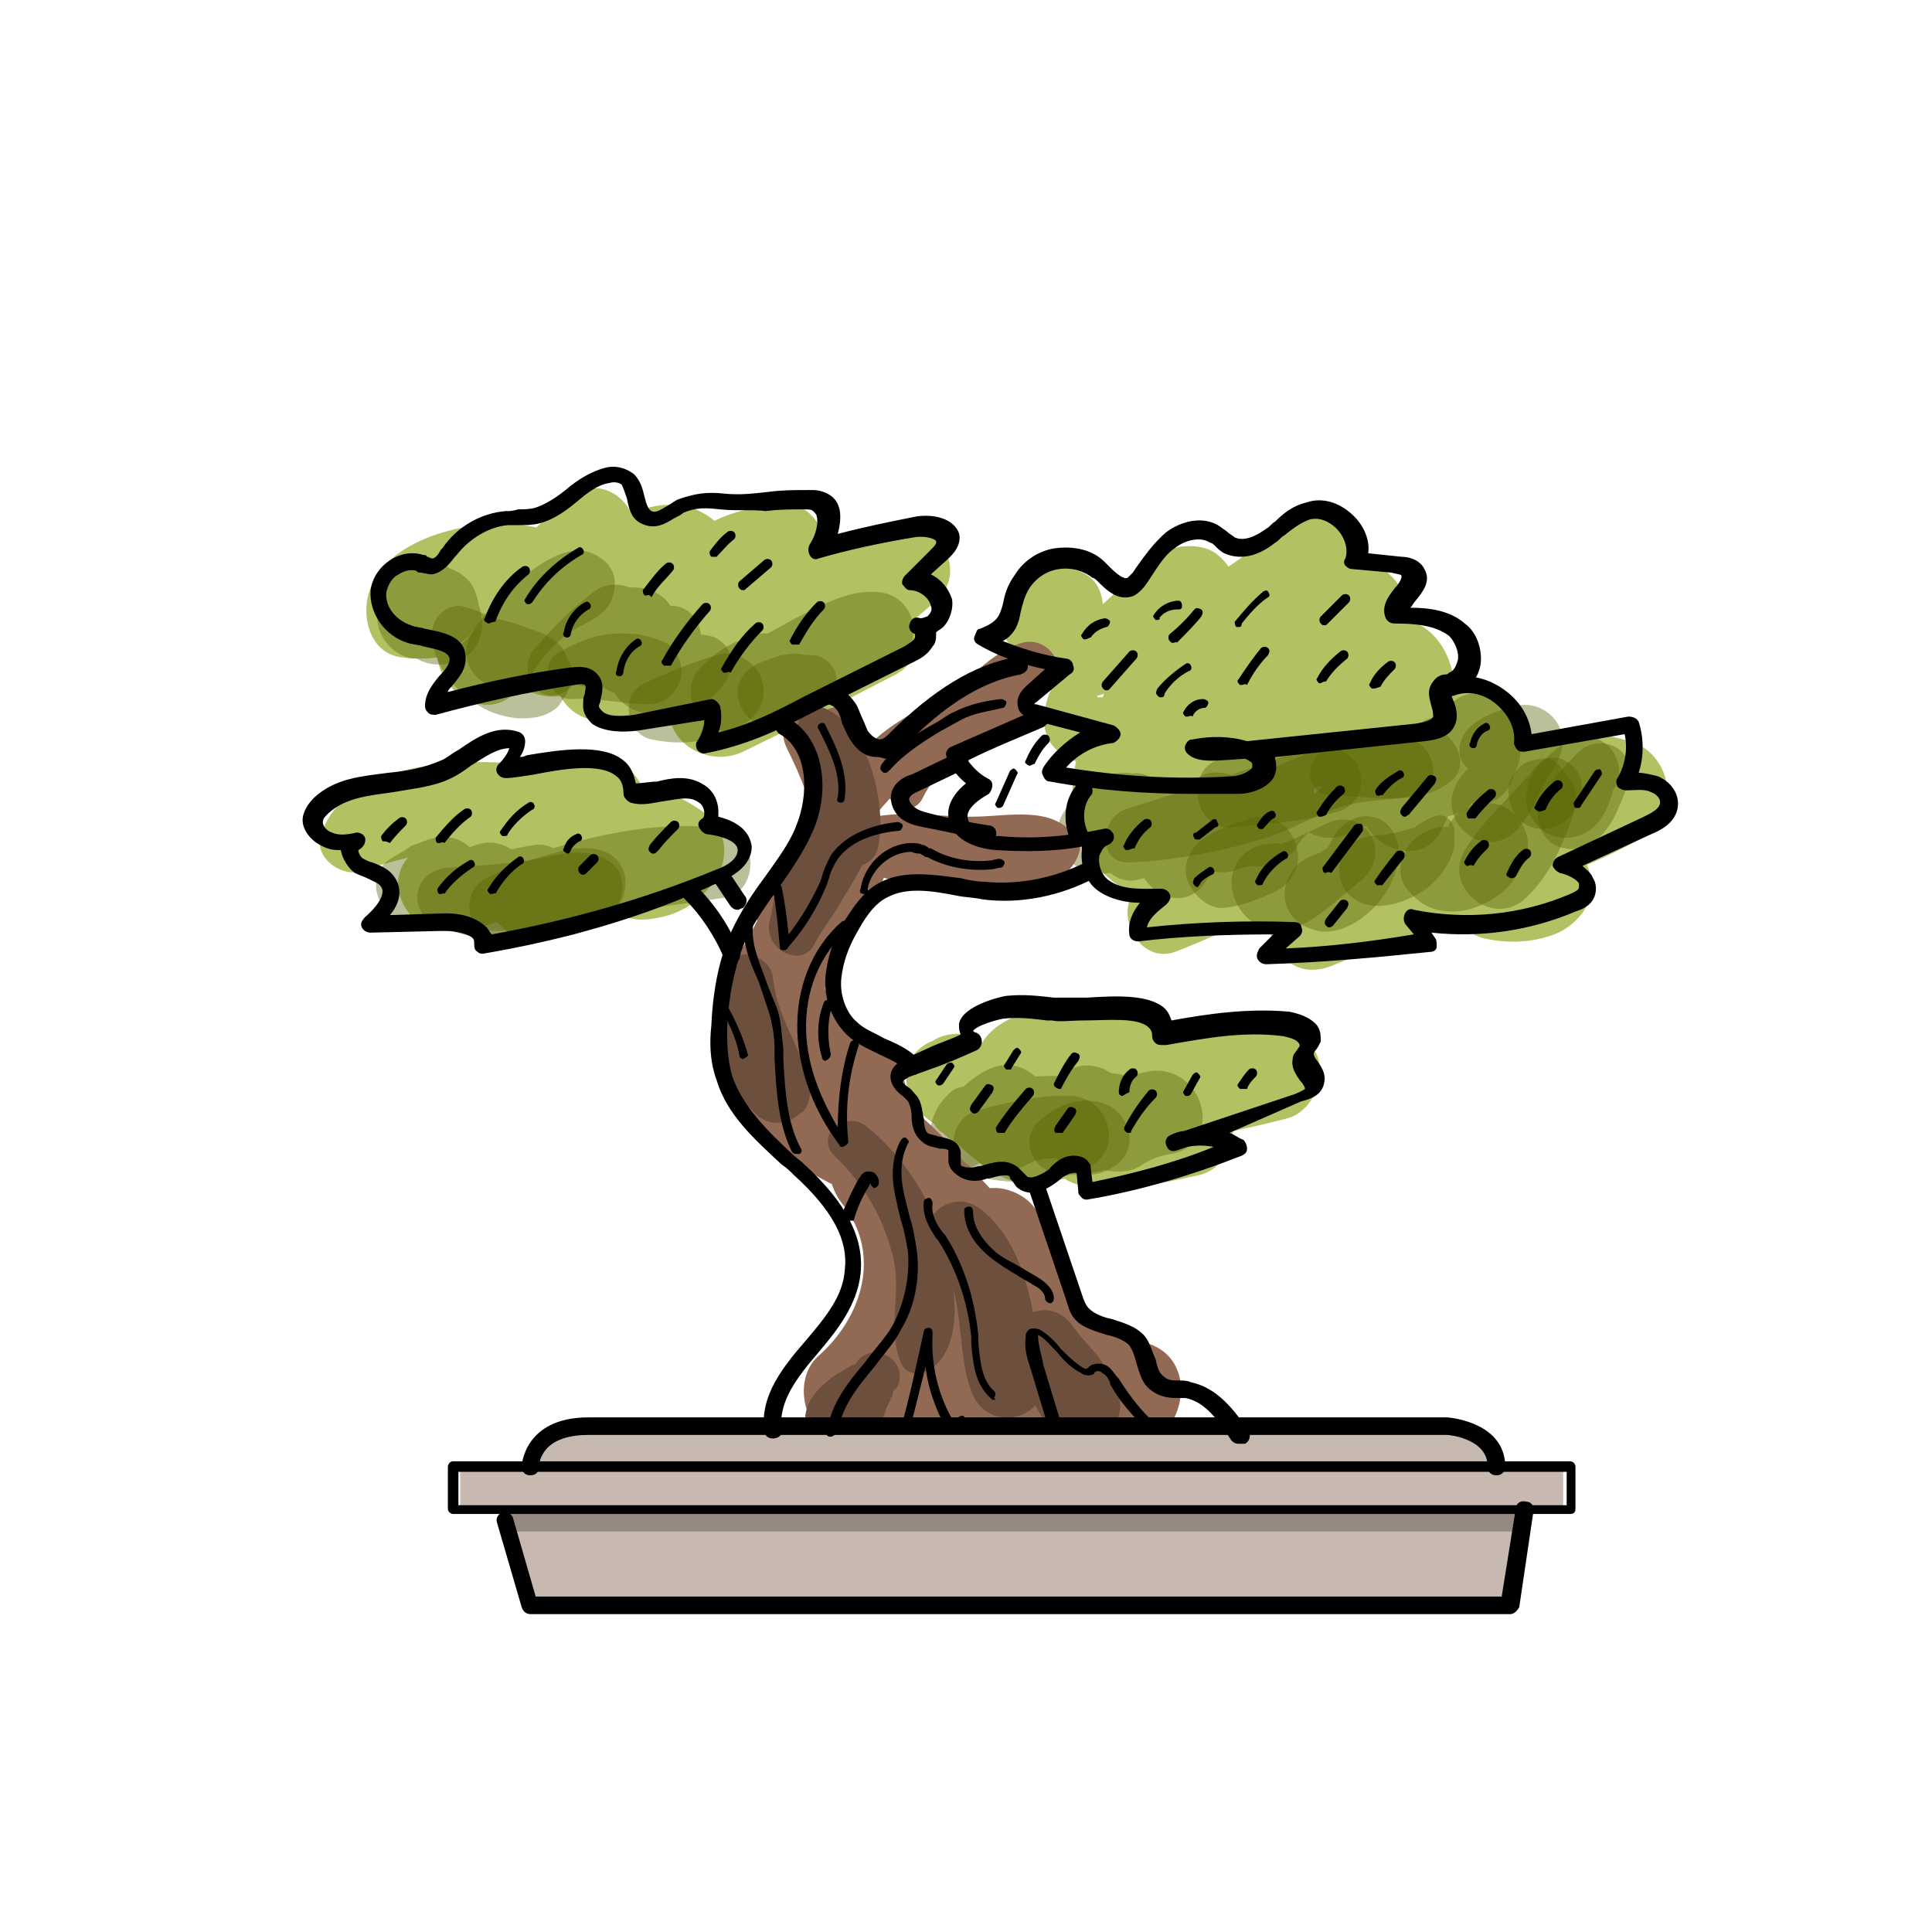 <?xml version="1.0" encoding="utf-8"?>
<!-- Generator: Adobe Illustrator 19.2.1, SVG Export Plug-In . SVG Version: 6.00 Build 0)  -->
<svg version="1.1" id="Слой_2" xmlns="http://www.w3.org/2000/svg" xmlns:xlink="http://www.w3.org/1999/xlink" x="0px" y="0px"
	 viewBox="0 0 110 110" style="enable-background:new 0 0 110 110;" xml:space="preserve">
<style type="text/css">
	.st0{fill:#8CD50B;}
	.st1{fill:#B1B1B1;}
	.st2{fill:#174123;}
	.st3{fill:#787878;}
	.st4{fill-rule:evenodd;clip-rule:evenodd;fill:#CAE9EF;}
	.st5{fill-rule:evenodd;clip-rule:evenodd;fill:#A3DADE;}
	.st6{fill-rule:evenodd;clip-rule:evenodd;fill:#CBE9ED;}
	.st7{fill-rule:evenodd;clip-rule:evenodd;fill:#5EC2AE;}
	.st8{fill-rule:evenodd;clip-rule:evenodd;fill:#81CECC;}
	.st9{fill-rule:evenodd;clip-rule:evenodd;fill:#76CAC4;}
	.st10{fill-rule:evenodd;clip-rule:evenodd;fill:#82CFCE;}
	.st11{fill-rule:evenodd;clip-rule:evenodd;fill:#8DD3D5;}
	.st12{fill-rule:evenodd;clip-rule:evenodd;fill:#4EBEA0;}
	.st13{fill-rule:evenodd;clip-rule:evenodd;fill:#ABDDE2;}
	.st14{fill-rule:evenodd;clip-rule:evenodd;fill:#92D4D5;}
	.st15{fill-rule:evenodd;clip-rule:evenodd;fill:#95D4D0;}
	.st16{fill-rule:evenodd;clip-rule:evenodd;fill:#CDEAEE;}
	.st17{fill-rule:evenodd;clip-rule:evenodd;fill:#B7E1E5;}
	.st18{fill-rule:evenodd;clip-rule:evenodd;fill:#7BCCC7;}
	.st19{fill-rule:evenodd;clip-rule:evenodd;fill:#AADDE3;}
	.st20{fill-rule:evenodd;clip-rule:evenodd;fill:#C7E8EA;}
	.st21{fill-rule:evenodd;clip-rule:evenodd;fill:#78C9B9;}
	.st22{fill-rule:evenodd;clip-rule:evenodd;fill:#6EC7BC;}
	.st23{fill-rule:evenodd;clip-rule:evenodd;fill:#4FBEA2;}
	.st24{fill-rule:evenodd;clip-rule:evenodd;fill:#61C3AE;}
	.st25{fill-rule:evenodd;clip-rule:evenodd;fill:#77CABE;}
	.st26{fill-rule:evenodd;clip-rule:evenodd;fill:#DBF0F3;}
	.st27{fill-rule:evenodd;clip-rule:evenodd;fill:#50BE9F;}
	.st28{fill-rule:evenodd;clip-rule:evenodd;fill:#AEDEE2;}
	.st29{fill-rule:evenodd;clip-rule:evenodd;fill:#6EC7B9;}
	.st30{fill-rule:evenodd;clip-rule:evenodd;fill:#7CCCC5;}
	.st31{fill-rule:evenodd;clip-rule:evenodd;fill:#76CAC0;}
	.st32{fill-rule:evenodd;clip-rule:evenodd;fill:#86D0CF;}
	.st33{fill-rule:evenodd;clip-rule:evenodd;fill:#49BC99;}
	.st34{fill-rule:evenodd;clip-rule:evenodd;fill:#35B186;}
	.st35{fill-rule:evenodd;clip-rule:evenodd;fill:#67C5B7;}
	.st36{fill-rule:evenodd;clip-rule:evenodd;fill:#5EC1A9;}
	.st37{fill-rule:evenodd;clip-rule:evenodd;fill:#2FAE7E;}
	.st38{fill-rule:evenodd;clip-rule:evenodd;fill:#288C57;}
	.st39{fill-rule:evenodd;clip-rule:evenodd;fill:#43AD7E;}
	.st40{fill-rule:evenodd;clip-rule:evenodd;fill:#6AC6B9;}
	.st41{fill-rule:evenodd;clip-rule:evenodd;fill:#6EA66E;}
	.st42{fill-rule:evenodd;clip-rule:evenodd;fill:#0F9A66;}
	.st43{fill-rule:evenodd;clip-rule:evenodd;fill:#63A16B;}
	.st44{fill-rule:evenodd;clip-rule:evenodd;fill:#73A778;}
	.st45{fill-rule:evenodd;clip-rule:evenodd;fill:#74C8B3;}
	.st46{fill-rule:evenodd;clip-rule:evenodd;fill:#3D9569;}
	.st47{fill-rule:evenodd;clip-rule:evenodd;fill:#FFFFFF;}
	.st48{fill-rule:evenodd;clip-rule:evenodd;fill:#5AA169;}
	.st49{fill-rule:evenodd;clip-rule:evenodd;fill:#7BCBC5;}
	.st50{fill-rule:evenodd;clip-rule:evenodd;fill:#89D1D2;}
	.st51{fill-rule:evenodd;clip-rule:evenodd;fill:#B8E2E8;}
	.st52{fill-rule:evenodd;clip-rule:evenodd;fill:#AEDFE5;}
	.st53{fill-rule:evenodd;clip-rule:evenodd;fill:#D8EEF1;}
	.st54{fill-rule:evenodd;clip-rule:evenodd;fill:#BAE3E9;}
	.st55{fill-rule:evenodd;clip-rule:evenodd;fill:#D8EEF3;}
	.st56{fill-rule:evenodd;clip-rule:evenodd;fill:#77CABF;}
	.st57{fill-rule:evenodd;clip-rule:evenodd;fill:#B4E1E6;}
	.st58{fill-rule:evenodd;clip-rule:evenodd;fill:#AADDE1;}
	.st59{fill-rule:evenodd;clip-rule:evenodd;fill:#9BD7DA;}
	.st60{fill-rule:evenodd;clip-rule:evenodd;fill:#A9DCDD;}
	.st61{fill-rule:evenodd;clip-rule:evenodd;fill:#8CD2D0;}
	.st62{fill-rule:evenodd;clip-rule:evenodd;fill:#84CFCA;}
	.st63{fill-rule:evenodd;clip-rule:evenodd;fill:#7FCCC4;}
	.st64{fill-rule:evenodd;clip-rule:evenodd;fill:#DFF1F4;}
	.st65{fill-rule:evenodd;clip-rule:evenodd;fill:#F3F9F9;}
	.st66{fill-rule:evenodd;clip-rule:evenodd;fill:#8BD1CE;}
	.st67{fill-rule:evenodd;clip-rule:evenodd;fill:#87D0CA;}
	.st68{fill-rule:evenodd;clip-rule:evenodd;fill:#50BE9E;}
	.st69{fill-rule:evenodd;clip-rule:evenodd;fill:#6BC6B9;}
	.st70{fill-rule:evenodd;clip-rule:evenodd;fill:#6BC6BC;}
	.st71{fill-rule:evenodd;clip-rule:evenodd;fill:#7ACCC9;}
	.st72{fill-rule:evenodd;clip-rule:evenodd;fill:#7ACBC4;}
	.st73{fill-rule:evenodd;clip-rule:evenodd;fill:#74C9BE;}
	.st74{fill-rule:evenodd;clip-rule:evenodd;fill:#92D4D8;}
	.st75{fill-rule:evenodd;clip-rule:evenodd;fill:#7ECDCA;}
	.st76{fill-rule:evenodd;clip-rule:evenodd;fill:#8DD2D4;}
	.st77{fill-rule:evenodd;clip-rule:evenodd;fill:#71C7B7;}
	.st78{fill-rule:evenodd;clip-rule:evenodd;fill:#74C8B4;}
	.st79{fill-rule:evenodd;clip-rule:evenodd;fill:#73C8B8;}
	.st80{fill-rule:evenodd;clip-rule:evenodd;fill:#78C9BA;}
	.st81{fill-rule:evenodd;clip-rule:evenodd;fill:#96D6DB;}
	.st82{fill-rule:evenodd;clip-rule:evenodd;fill:#88D0CD;}
	.st83{fill-rule:evenodd;clip-rule:evenodd;fill:#89D0C7;}
	.st84{fill-rule:evenodd;clip-rule:evenodd;fill:#EFF8F9;}
	.st85{fill-rule:evenodd;clip-rule:evenodd;fill:#8FD2CA;}
	.st86{fill-rule:evenodd;clip-rule:evenodd;fill:#60C3B0;}
	.st87{fill-rule:evenodd;clip-rule:evenodd;fill:#1AA980;}
	.st88{fill-rule:evenodd;clip-rule:evenodd;fill:#64C4B6;}
	.st89{fill-rule:evenodd;clip-rule:evenodd;fill:#80CDCA;}
	.st90{fill-rule:evenodd;clip-rule:evenodd;fill:#96D6DA;}
	.st91{fill-rule:evenodd;clip-rule:evenodd;fill:#9ED9DF;}
	.st92{fill-rule:evenodd;clip-rule:evenodd;fill:#82CEC8;}
	.st93{fill-rule:evenodd;clip-rule:evenodd;fill:#61C2AB;}
	.st94{fill-rule:evenodd;clip-rule:evenodd;fill:#6EC7BE;}
	.st95{fill-rule:evenodd;clip-rule:evenodd;fill:#87D0D3;}
	.st96{fill-rule:evenodd;clip-rule:evenodd;fill:#95D6DB;}
	.st97{fill-rule:evenodd;clip-rule:evenodd;fill:#8FD2CD;}
	.st98{fill-rule:evenodd;clip-rule:evenodd;fill:#9BD7D7;}
	.st99{fill-rule:evenodd;clip-rule:evenodd;fill:#6FC8C0;}
	.st100{fill-rule:evenodd;clip-rule:evenodd;fill:#7CCCC8;}
	.st101{fill-rule:evenodd;clip-rule:evenodd;fill:#AADDE0;}
	.st102{fill-rule:evenodd;clip-rule:evenodd;fill:#B4E0E3;}
	.st103{fill-rule:evenodd;clip-rule:evenodd;fill:#8FD3D6;}
	.st104{fill-rule:evenodd;clip-rule:evenodd;fill:#86D0D0;}
	.st105{fill-rule:evenodd;clip-rule:evenodd;fill:#87D0D0;}
	.st106{fill-rule:evenodd;clip-rule:evenodd;fill:#97D6DB;}
	.st107{fill-rule:evenodd;clip-rule:evenodd;fill:#7DCBBF;}
	.st108{fill-rule:evenodd;clip-rule:evenodd;fill:#329E71;}
	.st109{fill-rule:evenodd;clip-rule:evenodd;fill:#44BA8D;}
	.st110{fill-rule:evenodd;clip-rule:evenodd;fill:#7ECBBF;}
	.st111{fill-rule:evenodd;clip-rule:evenodd;fill:#62C3AF;}
	.st112{fill-rule:evenodd;clip-rule:evenodd;fill:#039A6E;}
	.st113{fill-rule:evenodd;clip-rule:evenodd;fill:#7ECDC7;}
	.st114{fill-rule:evenodd;clip-rule:evenodd;fill:#85D0D0;}
	.st115{fill-rule:evenodd;clip-rule:evenodd;fill:#79CABF;}
	.st116{fill-rule:evenodd;clip-rule:evenodd;fill:#74C9C1;}
	.st117{fill-rule:evenodd;clip-rule:evenodd;fill:#5CC1AA;}
	.st118{fill-rule:evenodd;clip-rule:evenodd;fill:#4DBD9D;}
	.st119{fill-rule:evenodd;clip-rule:evenodd;fill:#66C4B5;}
	.st120{fill-rule:evenodd;clip-rule:evenodd;fill:#58C0A4;}
	.st121{fill-rule:evenodd;clip-rule:evenodd;fill:#8CCDA8;}
	.st122{fill-rule:evenodd;clip-rule:evenodd;fill:#6AC4A8;}
	.st123{fill-rule:evenodd;clip-rule:evenodd;fill:#70C7B7;}
	.st124{fill-rule:evenodd;clip-rule:evenodd;fill:#91D4D8;}
	.st125{fill-rule:evenodd;clip-rule:evenodd;fill:#9AD7DE;}
	.st126{fill-rule:evenodd;clip-rule:evenodd;fill:#73C9BE;}
	.st127{fill-rule:evenodd;clip-rule:evenodd;fill:#87D0D1;}
	.st128{fill-rule:evenodd;clip-rule:evenodd;fill:#A2DADE;}
	.st129{fill-rule:evenodd;clip-rule:evenodd;fill:#E0F2F4;}
	.st130{fill-rule:evenodd;clip-rule:evenodd;fill:#65C4B3;}
	.st131{fill-rule:evenodd;clip-rule:evenodd;fill:#47BC99;}
	.st132{fill-rule:evenodd;clip-rule:evenodd;fill:#2DAA78;}
	.st133{fill-rule:evenodd;clip-rule:evenodd;fill:#49BD9E;}
	.st134{fill-rule:evenodd;clip-rule:evenodd;fill:#60C2A6;}
	.st135{fill-rule:evenodd;clip-rule:evenodd;fill:#34925E;}
	.st136{fill-rule:evenodd;clip-rule:evenodd;fill:#69C6B9;}
	.st137{fill-rule:evenodd;clip-rule:evenodd;fill:#6FC7BC;}
	.st138{fill-rule:evenodd;clip-rule:evenodd;fill:#5CC1A8;}
	.st139{fill-rule:evenodd;clip-rule:evenodd;fill:#80CCC2;}
	.st140{fill-rule:evenodd;clip-rule:evenodd;fill:#1EAE74;}
	.st141{fill-rule:evenodd;clip-rule:evenodd;fill:#72C8BE;}
	.st142{fill-rule:evenodd;clip-rule:evenodd;fill:#67C5B6;}
	.st143{fill-rule:evenodd;clip-rule:evenodd;fill:#63C3AF;}
	.st144{fill-rule:evenodd;clip-rule:evenodd;fill:#0A945F;}
	.st145{fill-rule:evenodd;clip-rule:evenodd;fill:#00A06E;}
	.st146{fill-rule:evenodd;clip-rule:evenodd;fill:#0A9B6E;}
	.st147{fill-rule:evenodd;clip-rule:evenodd;fill:#77CBC7;}
	.st148{fill-rule:evenodd;clip-rule:evenodd;fill:#248252;}
	.st149{fill-rule:evenodd;clip-rule:evenodd;fill:#02814B;}
	.st150{fill-rule:evenodd;clip-rule:evenodd;fill:#59C1AB;}
	.st151{fill-rule:evenodd;clip-rule:evenodd;fill:#11B186;}
	.st152{fill-rule:evenodd;clip-rule:evenodd;fill:#61C3B0;}
	.st153{fill-rule:evenodd;clip-rule:evenodd;fill:#54BFA2;}
	.st154{fill-rule:evenodd;clip-rule:evenodd;fill:#36B992;}
	.st155{fill-rule:evenodd;clip-rule:evenodd;fill:#049F6C;}
	.st156{fill-rule:evenodd;clip-rule:evenodd;fill:#6CC7C2;}
	.st157{fill-rule:evenodd;clip-rule:evenodd;fill:#6FC8BF;}
	.st158{fill-rule:evenodd;clip-rule:evenodd;fill:#99D6D3;}
	.st159{fill-rule:evenodd;clip-rule:evenodd;fill:#3CB98D;}
	.st160{fill-rule:evenodd;clip-rule:evenodd;fill:#32B782;}
	.st161{fill-rule:evenodd;clip-rule:evenodd;fill:#65C4B5;}
	.st162{fill-rule:evenodd;clip-rule:evenodd;fill:#5CC1AB;}
	.st163{fill-rule:evenodd;clip-rule:evenodd;fill:#2AB78D;}
	.st164{fill-rule:evenodd;clip-rule:evenodd;fill:#1FB689;}
	.st165{fill-rule:evenodd;clip-rule:evenodd;fill:#1BA474;}
	.st166{fill-rule:evenodd;clip-rule:evenodd;fill:#50A572;}
	.st167{fill-rule:evenodd;clip-rule:evenodd;fill:#3CB994;}
	.st168{fill-rule:evenodd;clip-rule:evenodd;fill:#059C6C;}
	.st169{fill-rule:evenodd;clip-rule:evenodd;fill:#0F7B47;}
	.st170{fill-rule:evenodd;clip-rule:evenodd;fill:#6CC6B6;}
	.st171{fill-rule:evenodd;clip-rule:evenodd;fill:#2CA979;}
	.st172{fill-rule:evenodd;clip-rule:evenodd;fill:#4A895F;}
	.st173{fill-rule:evenodd;clip-rule:evenodd;fill:#22B685;}
	.st174{fill-rule:evenodd;clip-rule:evenodd;fill:#07A075;}
	.st175{fill-rule:evenodd;clip-rule:evenodd;fill:#27B78E;}
	.st176{fill-rule:evenodd;clip-rule:evenodd;fill:#19A980;}
	.st177{fill-rule:evenodd;clip-rule:evenodd;fill:#5FC2AB;}
	.st178{fill-rule:evenodd;clip-rule:evenodd;fill:#59C1A9;}
	.st179{fill-rule:evenodd;clip-rule:evenodd;fill:#5AC0A7;}
	.st180{fill-rule:evenodd;clip-rule:evenodd;fill:#31B679;}
	.st181{fill-rule:evenodd;clip-rule:evenodd;fill:#55BFA3;}
	.st182{fill-rule:evenodd;clip-rule:evenodd;fill:#3DB98A;}
	.st183{fill-rule:evenodd;clip-rule:evenodd;fill:#41BA96;}
	.st184{fill-rule:evenodd;clip-rule:evenodd;fill:#2FB67E;}
	.st185{fill-rule:evenodd;clip-rule:evenodd;fill:#3BAB80;}
	.st186{fill-rule:evenodd;clip-rule:evenodd;fill:#66C4B6;}
	.st187{fill-rule:evenodd;clip-rule:evenodd;fill:#66C4AF;}
	.st188{fill-rule:evenodd;clip-rule:evenodd;fill:#75C9BC;}
	.st189{fill-rule:evenodd;clip-rule:evenodd;fill:#6DC7BD;}
	.st190{fill-rule:evenodd;clip-rule:evenodd;fill:#7ACBC5;}
	.st191{fill-rule:evenodd;clip-rule:evenodd;fill:#83CFCE;}
	.st192{fill-rule:evenodd;clip-rule:evenodd;fill:#469C72;}
	.st193{fill-rule:evenodd;clip-rule:evenodd;fill:#79C9B3;}
	.st194{fill-rule:evenodd;clip-rule:evenodd;fill:#A3DADD;}
	.st195{fill-rule:evenodd;clip-rule:evenodd;fill:#BBE3E8;}
	.st196{fill-rule:evenodd;clip-rule:evenodd;fill:#97D6D9;}
	.st197{fill-rule:evenodd;clip-rule:evenodd;fill:#9FD9E0;}
	.st198{fill-rule:evenodd;clip-rule:evenodd;fill:#83CECA;}
	.st199{fill-rule:evenodd;clip-rule:evenodd;fill:#9AD7DC;}
	.st200{fill-rule:evenodd;clip-rule:evenodd;fill:#A0D9DD;}
	.st201{fill-rule:evenodd;clip-rule:evenodd;fill:#78CABF;}
	.st202{fill-rule:evenodd;clip-rule:evenodd;fill:#B7E2E8;}
	.st203{fill-rule:evenodd;clip-rule:evenodd;fill:#76CAC1;}
	.st204{fill-rule:evenodd;clip-rule:evenodd;fill:#C2E6EC;}
	.st205{fill-rule:evenodd;clip-rule:evenodd;fill:#99D7DC;}
	.st206{fill-rule:evenodd;clip-rule:evenodd;fill:#E3F2F0;}
	.st207{fill-rule:evenodd;clip-rule:evenodd;fill:#7FCDCA;}
	.st208{fill-rule:evenodd;clip-rule:evenodd;fill:#80CECC;}
	.st209{fill-rule:evenodd;clip-rule:evenodd;fill:#75C9BA;}
	.st210{fill-rule:evenodd;clip-rule:evenodd;fill:#6FC8BE;}
	.st211{fill-rule:evenodd;clip-rule:evenodd;fill:#77CAC3;}
	.st212{fill-rule:evenodd;clip-rule:evenodd;fill:#5AC1A8;}
	.st213{fill-rule:evenodd;clip-rule:evenodd;fill:#BDE4E8;}
	.st214{fill-rule:evenodd;clip-rule:evenodd;fill:#42BB97;}
	.st215{fill-rule:evenodd;clip-rule:evenodd;fill:#6AC6BA;}
	.st216{fill-rule:evenodd;clip-rule:evenodd;fill:#06AB7C;}
	.st217{fill-rule:evenodd;clip-rule:evenodd;fill:#00B488;}
	.st218{fill-rule:evenodd;clip-rule:evenodd;fill:#65C4B4;}
	.st219{fill-rule:evenodd;clip-rule:evenodd;fill:#76CAC2;}
	.st220{fill-rule:evenodd;clip-rule:evenodd;fill:#BBDFC1;}
	.st221{fill-rule:evenodd;clip-rule:evenodd;fill:#8EC99A;}
	.st222{fill-rule:evenodd;clip-rule:evenodd;fill:#B8DDBE;}
	.st223{fill-rule:evenodd;clip-rule:evenodd;fill:#A5D4B4;}
	.st224{fill-rule:evenodd;clip-rule:evenodd;fill:#76BC8D;}
	.st225{fill-rule:evenodd;clip-rule:evenodd;fill:#B0DABA;}
	.st226{fill-rule:evenodd;clip-rule:evenodd;fill:#A1D2AE;}
	.st227{fill-rule:evenodd;clip-rule:evenodd;fill:#B9DEC0;}
	.st228{fill-rule:evenodd;clip-rule:evenodd;fill:#8DC699;}
	.st229{fill-rule:evenodd;clip-rule:evenodd;fill:#2C7951;}
	.st230{fill-rule:evenodd;clip-rule:evenodd;fill:#80C191;}
	.st231{fill-rule:evenodd;clip-rule:evenodd;fill:#B0DAB8;}
	.st232{fill-rule:evenodd;clip-rule:evenodd;fill:#66AC7A;}
	.st233{fill-rule:evenodd;clip-rule:evenodd;fill:#81C192;}
	.st234{fill-rule:evenodd;clip-rule:evenodd;fill:#9BD2A8;}
	.st235{fill-rule:evenodd;clip-rule:evenodd;fill:#7DC08E;}
	.st236{fill-rule:evenodd;clip-rule:evenodd;fill:#A8D7B1;}
	.st237{fill-rule:evenodd;clip-rule:evenodd;fill:#8BC89A;}
	.st238{fill-rule:evenodd;clip-rule:evenodd;fill:#BDE0C3;}
	.st239{fill-rule:evenodd;clip-rule:evenodd;fill:#A4D6B5;}
	.st240{fill-rule:evenodd;clip-rule:evenodd;fill:#96D0A3;}
	.st241{fill-rule:evenodd;clip-rule:evenodd;fill:#A6D6B2;}
	.st242{fill-rule:evenodd;clip-rule:evenodd;fill:#55A372;}
	.st243{fill-rule:evenodd;clip-rule:evenodd;fill:#80C18E;}
	.st244{fill-rule:evenodd;clip-rule:evenodd;fill:#87C597;}
	.st245{fill-rule:evenodd;clip-rule:evenodd;fill:#BCDFBE;}
	.st246{fill-rule:evenodd;clip-rule:evenodd;fill:#85C396;}
	.st247{fill-rule:evenodd;clip-rule:evenodd;fill:#A9D7B5;}
	.st248{fill-rule:evenodd;clip-rule:evenodd;fill:#8EC899;}
	.st249{fill-rule:evenodd;clip-rule:evenodd;fill:#9ED3AC;}
	.st250{fill-rule:evenodd;clip-rule:evenodd;fill:#2C7E53;}
	.st251{fill-rule:evenodd;clip-rule:evenodd;fill:#87C697;}
	.st252{fill-rule:evenodd;clip-rule:evenodd;fill:#80C090;}
	.st253{fill-rule:evenodd;clip-rule:evenodd;fill:#B8DBBA;}
	.st254{fill-rule:evenodd;clip-rule:evenodd;fill:#9BD1A6;}
	.st255{fill-rule:evenodd;clip-rule:evenodd;fill:#AAD8B5;}
	.st256{fill-rule:evenodd;clip-rule:evenodd;fill:#B8DEC0;}
	.st257{fill-rule:evenodd;clip-rule:evenodd;fill:#83C291;}
	.st258{fill-rule:evenodd;clip-rule:evenodd;fill:#8EC99C;}
	.st259{fill-rule:evenodd;clip-rule:evenodd;fill:#D1DFD2;}
	.st260{fill-rule:evenodd;clip-rule:evenodd;fill:#90C99F;}
	.st261{fill-rule:evenodd;clip-rule:evenodd;fill:#94C9A1;}
	.st262{fill-rule:evenodd;clip-rule:evenodd;fill:#7DBF8C;}
	.st263{fill-rule:evenodd;clip-rule:evenodd;fill:#B2DBBA;}
	.st264{fill-rule:evenodd;clip-rule:evenodd;fill:#4B9867;}
	.st265{fill-rule:evenodd;clip-rule:evenodd;fill:#8EC99D;}
	.st266{fill-rule:evenodd;clip-rule:evenodd;fill:#A1D2AB;}
	.st267{fill-rule:evenodd;clip-rule:evenodd;fill:#CAE3CF;}
	.st268{fill-rule:evenodd;clip-rule:evenodd;fill:#B8DBBC;}
	.st269{fill-rule:evenodd;clip-rule:evenodd;fill:#B1D6B4;}
	.st270{fill-rule:evenodd;clip-rule:evenodd;fill:#B4DDC6;}
	.st271{fill-rule:evenodd;clip-rule:evenodd;fill:#97CDA1;}
	.st272{fill-rule:evenodd;clip-rule:evenodd;fill:#9AD0A1;}
	.st273{fill-rule:evenodd;clip-rule:evenodd;fill:#91C599;}
	.st274{fill-rule:evenodd;clip-rule:evenodd;fill:#94CB9F;}
	.st275{fill-rule:evenodd;clip-rule:evenodd;fill:#9ED0A5;}
	.st276{fill-rule:evenodd;clip-rule:evenodd;fill:#BCE0CC;}
	.st277{fill-rule:evenodd;clip-rule:evenodd;fill:#9CCDA3;}
	.st278{fill-rule:evenodd;clip-rule:evenodd;fill:#98CC9E;}
	.st279{fill-rule:evenodd;clip-rule:evenodd;fill:#A2D5AF;}
	.st280{fill-rule:evenodd;clip-rule:evenodd;fill:#87C396;}
	.st281{fill-rule:evenodd;clip-rule:evenodd;fill:#B1DBBA;}
	.st282{fill-rule:evenodd;clip-rule:evenodd;fill:#A2D5AE;}
	.st283{fill-rule:evenodd;clip-rule:evenodd;fill:#AED9B8;}
	.st284{fill-rule:evenodd;clip-rule:evenodd;fill:#9CD3AF;}
	.st285{fill-rule:evenodd;clip-rule:evenodd;fill:#70B284;}
	.st286{fill-rule:evenodd;clip-rule:evenodd;fill:#AFDBC0;}
	.st287{fill-rule:evenodd;clip-rule:evenodd;fill:#6FB285;}
	.st288{fill-rule:evenodd;clip-rule:evenodd;fill:#C3E1CC;}
	.st289{fill-rule:evenodd;clip-rule:evenodd;fill:#A5D2AD;}
	.st290{fill-rule:evenodd;clip-rule:evenodd;fill:#9AD1A6;}
	.st291{fill-rule:evenodd;clip-rule:evenodd;fill:#8ABF8F;}
	.st292{fill-rule:evenodd;clip-rule:evenodd;fill:#A8D7B2;}
	.st293{fill-rule:evenodd;clip-rule:evenodd;fill:#B6DABA;}
	.st294{fill-rule:evenodd;clip-rule:evenodd;fill:#9ACDA5;}
	.st295{fill-rule:evenodd;clip-rule:evenodd;fill:#7FC198;}
	.st296{fill-rule:evenodd;clip-rule:evenodd;fill:#BCDBC4;}
	.st297{fill-rule:evenodd;clip-rule:evenodd;fill:#8EC69F;}
	.st298{fill-rule:evenodd;clip-rule:evenodd;fill:#98CCA4;}
	.st299{fill-rule:evenodd;clip-rule:evenodd;fill:#B0DAB4;}
	.st300{fill-rule:evenodd;clip-rule:evenodd;fill:#ADD6B0;}
	.st301{fill-rule:evenodd;clip-rule:evenodd;fill:#A5D6B2;}
	.st302{fill-rule:evenodd;clip-rule:evenodd;fill:#8ECA9A;}
	.st303{fill-rule:evenodd;clip-rule:evenodd;fill:#96C9A7;}
	.st304{fill-rule:evenodd;clip-rule:evenodd;fill:#68B076;}
	.st305{fill-rule:evenodd;clip-rule:evenodd;fill:#A5D6B4;}
	.st306{fill-rule:evenodd;clip-rule:evenodd;fill:#A3D2AD;}
	.st307{fill-rule:evenodd;clip-rule:evenodd;fill:#9CCFAF;}
	.st308{fill-rule:evenodd;clip-rule:evenodd;fill:#B6DCBB;}
	.st309{fill-rule:evenodd;clip-rule:evenodd;fill:#B6DDBD;}
	.st310{fill-rule:evenodd;clip-rule:evenodd;fill:#7ABE85;}
	.st311{fill-rule:evenodd;clip-rule:evenodd;fill:#ADD4B2;}
	.st312{fill-rule:evenodd;clip-rule:evenodd;fill:#96CA9E;}
	.st313{fill-rule:evenodd;clip-rule:evenodd;fill:#81BA8A;}
	.st314{fill-rule:evenodd;clip-rule:evenodd;fill:#9BCBA1;}
	.st315{fill-rule:evenodd;clip-rule:evenodd;fill:#ABD5AC;}
	.st316{fill-rule:evenodd;clip-rule:evenodd;fill:#7BB982;}
	.st317{fill-rule:evenodd;clip-rule:evenodd;fill:#BEE1C9;}
	.st318{fill-rule:evenodd;clip-rule:evenodd;fill:#ADD5BB;}
	.st319{fill-rule:evenodd;clip-rule:evenodd;fill:#95CFA3;}
	.st320{fill-rule:evenodd;clip-rule:evenodd;fill:#7CBD83;}
	.st321{fill-rule:evenodd;clip-rule:evenodd;fill:#9ECEA1;}
	.st322{fill-rule:evenodd;clip-rule:evenodd;fill:#8AC092;}
	.st323{fill-rule:evenodd;clip-rule:evenodd;fill:#A5D1AD;}
	.st324{fill-rule:evenodd;clip-rule:evenodd;fill:#ACD8B2;}
	.st325{fill-rule:evenodd;clip-rule:evenodd;fill:#B6DCBA;}
	.st326{fill-rule:evenodd;clip-rule:evenodd;fill:#A5D1AE;}
	.st327{fill-rule:evenodd;clip-rule:evenodd;fill:#97CAA3;}
	.st328{fill-rule:evenodd;clip-rule:evenodd;fill:#9BCAA1;}
	.st329{fill-rule:evenodd;clip-rule:evenodd;fill:#9ECFA6;}
	.st330{fill-rule:evenodd;clip-rule:evenodd;fill:#9ECFAA;}
	.st331{fill-rule:evenodd;clip-rule:evenodd;fill:#BFE0C0;}
	.st332{fill-rule:evenodd;clip-rule:evenodd;fill:#88C594;}
	.st333{fill-rule:evenodd;clip-rule:evenodd;fill:#B2D7B8;}
	.st334{fill-rule:evenodd;clip-rule:evenodd;fill:#A7D6AC;}
	.st335{fill-rule:evenodd;clip-rule:evenodd;fill:#7CB682;}
	.st336{fill-rule:evenodd;clip-rule:evenodd;fill:#C4E0C8;}
	.st337{fill-rule:evenodd;clip-rule:evenodd;fill:#A4D6B1;}
	.st338{fill-rule:evenodd;clip-rule:evenodd;fill:#BDDCC6;}
	.st339{fill-rule:evenodd;clip-rule:evenodd;fill:#9CD1A1;}
	.st340{fill-rule:evenodd;clip-rule:evenodd;fill:#D5E4D4;}
	.st341{fill-rule:evenodd;clip-rule:evenodd;fill:#94CBA0;}
	.st342{fill-rule:evenodd;clip-rule:evenodd;fill:#7BBC86;}
	.st343{fill-rule:evenodd;clip-rule:evenodd;fill:#A3CC9F;}
	.st344{fill-rule:evenodd;clip-rule:evenodd;fill:#92CAA0;}
	.st345{fill-rule:evenodd;clip-rule:evenodd;fill:#8DC290;}
	.st346{fill-rule:evenodd;clip-rule:evenodd;fill:#A3D1AC;}
	.st347{fill-rule:evenodd;clip-rule:evenodd;fill:#92CA9A;}
	.st348{fill-rule:evenodd;clip-rule:evenodd;fill:#8CC291;}
	.st349{fill-rule:evenodd;clip-rule:evenodd;fill:#93C79B;}
	.st350{fill-rule:evenodd;clip-rule:evenodd;fill:#70B282;}
	.st351{fill-rule:evenodd;clip-rule:evenodd;fill:#D6E6D6;}
	.st352{fill-rule:evenodd;clip-rule:evenodd;fill:#DAE4D9;}
	.st353{fill-rule:evenodd;clip-rule:evenodd;fill:#84BF8D;}
	.st354{fill-rule:evenodd;clip-rule:evenodd;fill:#B4D6BE;}
	.st355{fill-rule:evenodd;clip-rule:evenodd;fill:#89BD8C;}
	.st356{fill-rule:evenodd;clip-rule:evenodd;fill:#9ECAA1;}
	.st357{fill-rule:evenodd;clip-rule:evenodd;fill:#ACD9B7;}
	.st358{fill-rule:evenodd;clip-rule:evenodd;fill:#7CBD95;}
	.st359{fill-rule:evenodd;clip-rule:evenodd;fill:#96C9A0;}
	.st360{fill-rule:evenodd;clip-rule:evenodd;fill:#84C08D;}
	.st361{fill-rule:evenodd;clip-rule:evenodd;fill:#ADD3AF;}
	.st362{fill-rule:evenodd;clip-rule:evenodd;fill:#84C18C;}
	.st363{fill-rule:evenodd;clip-rule:evenodd;fill:#75B17A;}
	.st364{fill-rule:evenodd;clip-rule:evenodd;fill:#87C698;}
	.st365{fill-rule:evenodd;clip-rule:evenodd;fill:#A0C89C;}
	.st366{fill-rule:evenodd;clip-rule:evenodd;fill:#8CC392;}
	.st367{fill-rule:evenodd;clip-rule:evenodd;fill:#9AC796;}
	.st368{fill-rule:evenodd;clip-rule:evenodd;fill:#94C79B;}
	.st369{fill-rule:evenodd;clip-rule:evenodd;fill:#9BCFAA;}
	.st370{fill-rule:evenodd;clip-rule:evenodd;fill:#7BB980;}
	.st371{fill-rule:evenodd;clip-rule:evenodd;fill:#87BC8E;}
	.st372{fill-rule:evenodd;clip-rule:evenodd;fill:#9ACAA5;}
	.st373{fill-rule:evenodd;clip-rule:evenodd;fill:#ABCFAB;}
	.st374{fill-rule:evenodd;clip-rule:evenodd;fill:#308655;}
	.st375{fill-rule:evenodd;clip-rule:evenodd;fill:#D3E3CF;}
	.st376{fill-rule:evenodd;clip-rule:evenodd;fill:#A3D2AB;}
	.st377{fill-rule:evenodd;clip-rule:evenodd;fill:#75B378;}
	.st378{fill-rule:evenodd;clip-rule:evenodd;fill:#99BF8D;}
	.st379{fill-rule:evenodd;clip-rule:evenodd;fill:#99C79C;}
	.st380{fill-rule:evenodd;clip-rule:evenodd;fill:#69AD7D;}
	.st381{fill-rule:evenodd;clip-rule:evenodd;fill:#90C297;}
	.st382{fill-rule:evenodd;clip-rule:evenodd;fill:#CBDCC6;}
	.st383{fill-rule:evenodd;clip-rule:evenodd;fill:#96B87D;}
	.st384{fill-rule:evenodd;clip-rule:evenodd;fill:#9BCBA9;}
	.st385{fill-rule:evenodd;clip-rule:evenodd;fill:#8BCB94;}
	.st386{fill-rule:evenodd;clip-rule:evenodd;fill:#90BF95;}
	.st387{fill-rule:evenodd;clip-rule:evenodd;fill:#BFE1C7;}
	.st388{fill-rule:evenodd;clip-rule:evenodd;fill:#83C48E;}
	.st389{fill-rule:evenodd;clip-rule:evenodd;fill:#EDEEE9;}
	.st390{fill-rule:evenodd;clip-rule:evenodd;fill:#E1ECDE;}
	.st391{fill-rule:evenodd;clip-rule:evenodd;fill:#AEDCCF;}
	.st392{fill-rule:evenodd;clip-rule:evenodd;fill:#7CB97B;}
	.st393{fill-rule:evenodd;clip-rule:evenodd;fill:#86B98B;}
	.st394{fill-rule:evenodd;clip-rule:evenodd;fill:#CCE4CF;}
	.st395{fill-rule:evenodd;clip-rule:evenodd;fill:#B9D4BB;}
	.st396{fill-rule:evenodd;clip-rule:evenodd;fill:#67AF7C;}
	.st397{fill-rule:evenodd;clip-rule:evenodd;fill:#9BCEAA;}
	.st398{fill-rule:evenodd;clip-rule:evenodd;fill:#9FD0AD;}
	.st399{fill-rule:evenodd;clip-rule:evenodd;fill:#5CAA73;}
	.st400{fill-rule:evenodd;clip-rule:evenodd;fill:#A8D7B8;}
	.st401{fill-rule:evenodd;clip-rule:evenodd;fill:#6FB981;}
	.st402{fill-rule:evenodd;clip-rule:evenodd;fill:#7DC18C;}
	.st403{fill-rule:evenodd;clip-rule:evenodd;fill:#B0DABB;}
	.st404{fill-rule:evenodd;clip-rule:evenodd;fill:#B8DDBA;}
	.st405{fill-rule:evenodd;clip-rule:evenodd;fill:#A4D3B3;}
	.st406{fill-rule:evenodd;clip-rule:evenodd;fill:#6CB178;}
	.st407{fill-rule:evenodd;clip-rule:evenodd;fill:#7DC08A;}
	.st408{fill-rule:evenodd;clip-rule:evenodd;fill:#72B880;}
	.st409{fill-rule:evenodd;clip-rule:evenodd;fill:#7AB581;}
	.st410{fill-rule:evenodd;clip-rule:evenodd;fill:#92CC9F;}
	.st411{fill-rule:evenodd;clip-rule:evenodd;fill:#88C694;}
	.st412{fill-rule:evenodd;clip-rule:evenodd;fill:#A2CEA6;}
	.st413{fill-rule:evenodd;clip-rule:evenodd;fill:#8AC69B;}
	.st414{fill-rule:evenodd;clip-rule:evenodd;fill:#79BC8A;}
	.st415{fill-rule:evenodd;clip-rule:evenodd;fill:#84C496;}
	.st416{fill-rule:evenodd;clip-rule:evenodd;fill:#6FB783;}
	.st417{fill-rule:evenodd;clip-rule:evenodd;fill:#84C093;}
	.st418{fill-rule:evenodd;clip-rule:evenodd;fill:#9DCFAA;}
	.st419{fill-rule:evenodd;clip-rule:evenodd;fill:#54A46C;}
	.st420{fill-rule:evenodd;clip-rule:evenodd;fill:#68B27C;}
	.st421{fill-rule:evenodd;clip-rule:evenodd;fill:#4A9E64;}
	.st422{fill-rule:evenodd;clip-rule:evenodd;fill:#66B080;}
	.st423{fill-rule:evenodd;clip-rule:evenodd;fill:#7FC392;}
	.st424{fill-rule:evenodd;clip-rule:evenodd;fill:#65B180;}
	.st425{fill-rule:evenodd;clip-rule:evenodd;fill:#8FCA9D;}
	.st426{fill-rule:evenodd;clip-rule:evenodd;fill:#97CDA3;}
	.st427{fill-rule:evenodd;clip-rule:evenodd;fill:#83C293;}
	.st428{fill-rule:evenodd;clip-rule:evenodd;fill:#B3DCBE;}
	.st429{fill-rule:evenodd;clip-rule:evenodd;fill:#8CC99B;}
	.st430{fill-rule:evenodd;clip-rule:evenodd;fill:#C3E2C6;}
	.st431{fill-rule:evenodd;clip-rule:evenodd;fill:#94CC9F;}
	.st432{fill-rule:evenodd;clip-rule:evenodd;fill:#A5D5AC;}
	.st433{fill-rule:evenodd;clip-rule:evenodd;fill:#A8D5B4;}
	.st434{fill-rule:evenodd;clip-rule:evenodd;fill:#AEDABB;}
	.st435{fill-rule:evenodd;clip-rule:evenodd;fill:#A5D6AF;}
	.st436{fill-rule:evenodd;clip-rule:evenodd;fill:#7DC08D;}
	.st437{fill-rule:evenodd;clip-rule:evenodd;fill:#70B783;}
	.st438{fill-rule:evenodd;clip-rule:evenodd;fill:#2E825A;}
	.st439{fill-rule:evenodd;clip-rule:evenodd;fill:#A1D4AE;}
	.st440{fill-rule:evenodd;clip-rule:evenodd;fill:#6DB683;}
	.st441{fill-rule:evenodd;clip-rule:evenodd;fill:#85C594;}
	.st442{fill-rule:evenodd;clip-rule:evenodd;fill:#68B17B;}
	.st443{fill-rule:evenodd;clip-rule:evenodd;fill:#75BA89;}
	.st444{fill-rule:evenodd;clip-rule:evenodd;fill:#93C9A2;}
	.st445{fill-rule:evenodd;clip-rule:evenodd;fill:#4D9A6A;}
	.st446{fill-rule:evenodd;clip-rule:evenodd;fill:#A2D5B1;}
	.st447{fill-rule:evenodd;clip-rule:evenodd;fill:#9DCFAC;}
	.st448{fill-rule:evenodd;clip-rule:evenodd;fill:#88C494;}
	.st449{fill-rule:evenodd;clip-rule:evenodd;fill:#A6D6B4;}
	.st450{fill-rule:evenodd;clip-rule:evenodd;fill:#D6E5D7;}
	.st451{fill-rule:evenodd;clip-rule:evenodd;fill:#92CAA2;}
	.st452{fill-rule:evenodd;clip-rule:evenodd;fill:#D6EBD9;}
	.st453{fill-rule:evenodd;clip-rule:evenodd;fill:#67B276;}
	.st454{fill-rule:evenodd;clip-rule:evenodd;fill:#A8D7B5;}
	.st455{fill-rule:evenodd;clip-rule:evenodd;fill:#A6D6AE;}
	.st456{fill-rule:evenodd;clip-rule:evenodd;fill:#9ED1AD;}
	.st457{fill-rule:evenodd;clip-rule:evenodd;fill:#81C294;}
	.st458{fill-rule:evenodd;clip-rule:evenodd;fill:#88C59B;}
	.st459{fill-rule:evenodd;clip-rule:evenodd;fill:#ACD9B8;}
	.st460{fill-rule:evenodd;clip-rule:evenodd;fill:#6EB583;}
	.st461{fill-rule:evenodd;clip-rule:evenodd;fill:#71BB82;}
	.st462{fill-rule:evenodd;clip-rule:evenodd;fill:#7DBE89;}
	.st463{fill-rule:evenodd;clip-rule:evenodd;fill:#87C692;}
	.st464{fill-rule:evenodd;clip-rule:evenodd;fill:#98CCA1;}
	.st465{fill-rule:evenodd;clip-rule:evenodd;fill:#439464;}
	.st466{fill-rule:evenodd;clip-rule:evenodd;fill:#94CCA2;}
	.st467{fill-rule:evenodd;clip-rule:evenodd;fill:#A5D2B3;}
	.st468{fill-rule:evenodd;clip-rule:evenodd;fill:#A4D2B1;}
	.st469{fill-rule:evenodd;clip-rule:evenodd;fill:#A3D5AD;}
	.st470{fill-rule:evenodd;clip-rule:evenodd;fill:#9BCDA5;}
	.st471{fill-rule:evenodd;clip-rule:evenodd;fill:#72BA83;}
	.st472{fill-rule:evenodd;clip-rule:evenodd;fill:#A1D0AC;}
	.st473{fill-rule:evenodd;clip-rule:evenodd;fill:#B9DEBE;}
	.st474{fill-rule:evenodd;clip-rule:evenodd;fill:#75B98A;}
	.st475{fill-rule:evenodd;clip-rule:evenodd;fill:#79BA8A;}
	.st476{fill-rule:evenodd;clip-rule:evenodd;fill:#6BB27E;}
	.st477{fill-rule:evenodd;clip-rule:evenodd;fill:#A6D4B4;}
	.st478{fill-rule:evenodd;clip-rule:evenodd;fill:#A2D0AF;}
	.st479{fill-rule:evenodd;clip-rule:evenodd;fill:#97CDA4;}
	.st480{fill-rule:evenodd;clip-rule:evenodd;fill:#307E50;}
	.st481{fill-rule:evenodd;clip-rule:evenodd;fill:#9CD3AE;}
	.st482{fill-rule:evenodd;clip-rule:evenodd;fill:#86C29A;}
	.st483{fill-rule:evenodd;clip-rule:evenodd;fill:#A1D0AF;}
	.st484{fill-rule:evenodd;clip-rule:evenodd;fill:#A9D8B8;}
	.st485{fill-rule:evenodd;clip-rule:evenodd;fill:#BDE0C1;}
	.st486{fill-rule:evenodd;clip-rule:evenodd;fill:#B0DAB7;}
	.st487{fill-rule:evenodd;clip-rule:evenodd;fill:#8EC99F;}
	.st488{fill-rule:evenodd;clip-rule:evenodd;fill:#73B984;}
	.st489{fill-rule:evenodd;clip-rule:evenodd;fill:#7FBE8E;}
	.st490{fill-rule:evenodd;clip-rule:evenodd;fill:#7DBE8B;}
	.st491{fill-rule:evenodd;clip-rule:evenodd;fill:#398E5C;}
	.st492{fill-rule:evenodd;clip-rule:evenodd;fill:#92CEA3;}
	.st493{fill-rule:evenodd;clip-rule:evenodd;fill:#B2DBBB;}
	.st494{fill-rule:evenodd;clip-rule:evenodd;fill:#61A873;}
	.st495{fill-rule:evenodd;clip-rule:evenodd;fill:#6DBA7E;}
	.st496{fill-rule:evenodd;clip-rule:evenodd;fill:#85C38F;}
	.st497{fill-rule:evenodd;clip-rule:evenodd;fill:#89BD91;}
	.st498{fill-rule:evenodd;clip-rule:evenodd;fill:#8AC38E;}
	.st499{fill-rule:evenodd;clip-rule:evenodd;fill:#CEDDCF;}
	.st500{fill-rule:evenodd;clip-rule:evenodd;fill:#79BA8D;}
	.st501{fill-rule:evenodd;clip-rule:evenodd;fill:#4E9A67;}
	.st502{fill-rule:evenodd;clip-rule:evenodd;fill:#60AC7A;}
	.st503{fill-rule:evenodd;clip-rule:evenodd;fill:#9FCDAB;}
	.st504{fill-rule:evenodd;clip-rule:evenodd;fill:#76BD85;}
	.st505{fill-rule:evenodd;clip-rule:evenodd;fill:#87C694;}
	.st506{fill-rule:evenodd;clip-rule:evenodd;fill:#A6D6B0;}
	.st507{fill-rule:evenodd;clip-rule:evenodd;fill:#88C591;}
	.st508{fill-rule:evenodd;clip-rule:evenodd;fill:#71B17F;}
	.st509{fill-rule:evenodd;clip-rule:evenodd;fill:#80BF8E;}
	.st510{fill-rule:evenodd;clip-rule:evenodd;fill:#6EB57F;}
	.st511{fill-rule:evenodd;clip-rule:evenodd;fill:#80BE8F;}
	.st512{fill-rule:evenodd;clip-rule:evenodd;fill:#72BA7F;}
	.st513{fill-rule:evenodd;clip-rule:evenodd;fill:#A5D3AF;}
	.st514{fill-rule:evenodd;clip-rule:evenodd;fill:#63B079;}
	.st515{fill-rule:evenodd;clip-rule:evenodd;fill:#71B982;}
	.st516{fill-rule:evenodd;clip-rule:evenodd;fill:#4B9C66;}
	.st517{fill-rule:evenodd;clip-rule:evenodd;fill:#A0D4B1;}
	.st518{fill-rule:evenodd;clip-rule:evenodd;fill:#8AC89A;}
	.st519{fill-rule:evenodd;clip-rule:evenodd;fill:#398C5C;}
	.st520{fill-rule:evenodd;clip-rule:evenodd;fill:#98D0A0;}
	.st521{fill-rule:evenodd;clip-rule:evenodd;fill:#327B55;}
	.st522{fill-rule:evenodd;clip-rule:evenodd;fill:#82C597;}
	.st523{fill-rule:evenodd;clip-rule:evenodd;fill:#B0DBBE;}
	.st524{fill-rule:evenodd;clip-rule:evenodd;fill:#3C8E5F;}
	.st525{fill-rule:evenodd;clip-rule:evenodd;fill:#ADDABD;}
	.st526{fill-rule:evenodd;clip-rule:evenodd;fill:#6CAD7F;}
	.st527{fill:#FFFFFF;}
	.st528{fill-rule:evenodd;clip-rule:evenodd;fill:#C5C6C7;}
	.st529{fill:#C5C6C7;}
	.st530{fill:none;stroke:#C5C6C7;stroke-width:0.25;stroke-miterlimit:10;}
	.st531{fill:none;stroke:#C5C6C7;stroke-width:0.25;stroke-miterlimit:10;}
	.st532{fill:#576102;}
	.st533{opacity:0.52;}
	.st534{fill:#ED9D60;}
	.st535{fill:#FFE860;}
	.st536{fill:#B3C162;}
	.st537{opacity:0.55;}
	.st538{fill:#ED7D60;}
	.st539{opacity:0.25;}
	.st540{fill:#9DC162;}
	.st541{fill:#9DB062;}
	.st542{fill:#EE6060;}
	.st543{fill:#ECD3D3;}
	.st544{opacity:0.43;}
	.st545{opacity:0.72;}
	.st546{opacity:0.4;}
	.st547{fill:#926953;}
	.st548{fill:#6D4F3D;}
	.st549{fill:#C8B9B0;}
	.st550{fill:#958981;}
	.st551{opacity:0.3;}
	.st552{opacity:0.26;}
	.st553{opacity:0.57;}
	.st554{opacity:0.2;}
	.st555{opacity:0.64;}
	.st556{fill:#BF1A53;}
	.st557{fill:#EC0453;}
	.st558{fill:#EC3453;}
	.st559{fill:none;stroke:#000000;stroke-width:2;stroke-linecap:round;stroke-linejoin:round;stroke-miterlimit:10;}
	.st560{fill:#8DA213;}
	.st561{fill:#93930A;}
	.st562{opacity:0.36;}
	.st563{fill:#412616;}
	.st564{opacity:0.84;}
	.st565{fill:#D4B383;}
	.st566{fill:#E9D9AE;}
	.st567{fill:#EAECC7;}
	.st568{fill:#E8B965;}
	.st569{fill:#F6D098;}
	.st570{fill:#F7E4B6;}
	.st571{fill:none;stroke:#000000;stroke-linecap:round;stroke-linejoin:round;stroke-miterlimit:10;}
	.st572{fill:none;stroke:#000000;stroke-width:0.5;stroke-linecap:round;stroke-linejoin:round;stroke-miterlimit:10;}
	.st573{fill:#E5DDD9;}
	.st574{fill:#E44B3A;}
	.st575{fill:#CB4333;}
	.st576{fill:#AAABFF;}
	.st577{fill:#B7C4FF;}
	.st578{fill:#E4CEFF;}
	.st579{fill:#D3CEFF;}
	.st580{fill:#9FBFE5;}
	.st581{fill:#F1ECD0;}
	.st582{fill:#F1D9AE;}
	.st583{fill:#DFD5C0;}
	.st584{opacity:0.33;}
	.st585{fill:#FFF5EA;}
</style>
<g>
	<g>
		<path class="st536" d="M30.3,34.9c0.9-1.2,2.1-2.3,3.4-3c-0.5-0.6-0.9-1.2-1.4-1.8c-0.9,0.7-1.8,1.4-2.8,1.9
			c1,0.8,2.1,1.6,3.1,2.4c0.3-1.3,0.9-2.3,2-3c-1.1-0.6-2.2-1.3-3.3-1.9c-0.2,0.2-0.3,0.4-0.5,0.7c1,1,2,2,2.9,2.9
			c0.5-0.6,0.9-1.1,1.4-1.7c-1-0.4-2.1-0.9-3.1-1.3c0.1-0.2,0.2-0.3,0.3-0.5c-2.3,1.3-0.6,4.3,1.7,4c0.3,0,0.7-0.1,1-0.1
			c-0.9-0.9-1.8-1.8-2.7-2.7c-0.2,0.4-0.5,0.8-0.7,1.2c-2,2.1,1.1,5.2,3.2,3.2c0.9-1,1.9-1.7,3.2-2.1c-0.9-0.9-1.8-1.8-2.7-2.7
			c-0.2,0.3-0.4,0.7-0.6,1c0.9,1.1,1.8,2.3,2.6,3.4c0.4-0.6,0.9-1.1,1.3-1.7c-0.5-0.5-1-1-1.6-1.6c-0.3-0.1-0.5-0.2-0.8-0.3
			c-2.4,1.6-0.3,5.4,2.3,3.9c0.8-0.6,1.7-1,2.6-1.2c-0.7-0.2-1.5-0.4-2.2-0.6c0.1,0.1,0.2,0.2,0.3,0.3c-0.2-0.7-0.4-1.5-0.6-2.2
			c0,0.2,0,0.3-0.1,0.5c0.5-0.5,1.1-1.1,1.6-1.6c-0.3,0.1-0.6,0.2-0.9,0.3c0.7,1.3,1.5,2.5,2.2,3.8c1.1-0.5,2.3-1,3.4-1.5
			c-0.6-1.1-1.3-2.3-1.9-3.4c-1.3,1.7-2.7,3.4-4.1,5c-1.4,1.6-0.1,4.5,2.2,3.8c1.4-0.5,4.2-2.8,5.5-2.7c-0.5-1.3-1.1-2.6-1.6-3.9
			c-0.7,0.9-1.5,1.6-2.4,2.3c1.1,1.1,2.3,2.3,3.4,3.4c1-1.1,2.2-1.9,3.6-2.4c-0.9-1.2-1.9-2.5-2.8-3.7c-0.3,0.4-0.6,0.7-0.9,1.1
			c1,1.3,2.1,2.7,3.1,4c1-1,2.2-1.5,3.6-1.7c-0.8-1.4-1.7-2.9-2.5-4.3c-1.5,1.3-3,2.5-4.6,3.6c-1.9,1.3-1.5,5.2,1.3,4.9
			c1.1-0.1,2.2-0.2,3.3-0.3c-0.4-1.7-0.9-3.3-1.3-5c-3,1.4-5.9,2.7-8.9,4.1c1.4,1.1,2.7,2.1,4.1,3.2c0.4-1.4,0.8-2.8,0.9-4.2
			c0.1-0.9-0.6-2-1.4-2.4c-2.7-1.5-4.8,0.2-7.3,1.6c1.4,0.6,2.7,1.1,4.1,1.7c0,0.2,0,0.3,0,0.5c1.5-3.2-2.8-5.8-4.8-2.8
			c-0.4,0.4-0.7,0.8-1.1,1.1c1.6,0.7,3.1,1.3,4.7,2c0.1-0.1,0.1-0.2,0.2-0.3c1.6-2.7-2.1-5.5-4.3-3.3c-0.6,0.4-1.1,0.7-1.7,1.1
			c1.4,1,2.7,2.1,4.1,3.1c0.2-1.1,0.5-2.3,0.7-3.4c0.5-2.5-1.9-4.3-4.2-3.2c-1.4,0.7-2.5,1.5-3.7,2.5c1.6,0.4,3.1,0.8,4.7,1.2
			c0-0.3,0.1-0.5,0.1-0.8c0.7-2.4-2-4.2-4.1-3.1c-1.7,1-3.3,2-4.8,3.3c1.4,1.1,2.8,2.2,4.2,3.3c1.1-1.6,1.5-3,1.2-4.9
			c-0.2-1.7-1.5-3-3.4-2.6c-0.6,0.2-3.2,1.2-3.8,1.1c0.6,0.8,1.3,1.7,1.9,2.5c-0.2,1.5,4.6-0.3,5.4-0.4c2-0.2,2.7-2.5,1-3.7
			c-2.9-2-10.9-0.9-11.6,3.4c-0.2,1.3,0.3,2.9,1.8,3.2c2.2,0.4,4.5-0.5,6.6-1c-1.1-0.9-2.2-1.7-3.4-2.6c-0.2,0.7-0.4,1.4-0.6,2.2
			c-1.5,2.1,1.6,5.3,3.7,3.7c1.4-1.1,2.8-1.9,4.3-2.7c-1.4-1-2.7-2.1-4.1-3.1c-0.5,1.5-0.4,2.2-0.2,3.8c0.4,2.3,3.2,2.4,4.7,1.2
			c0.8-0.6,1.7-1.2,2.7-1.5c-1.4-1.1-2.8-2.1-4.2-3.2c-0.2,1.1-0.4,2.3-0.6,3.4c-0.4,2.5,1.8,4.2,4.1,3.1c1.4-0.6,1.7-0.9,2.8-2
			c-1.4-1.1-2.9-2.2-4.3-3.3c-0.6,1.1-0.8,1.9-1,3.1c-0.3,2.7,3.1,3.3,4.7,2c1-0.8,1.3-1.2,2-2.3c-1.6-0.9-3.2-1.9-4.8-2.8
			c-0.7,1.4-0.8,2.2-0.5,3.8c0.3,1.9,2.7,2.4,4.1,1.7c1.1-0.1,1.7-0.6,1.6-1.6c-0.5-0.8-0.9-1.6-1.4-2.4c-0.2,0.9-0.5,1.8-0.7,2.7
			c-0.7,2.5,2,4.2,4.1,3.2c2.9-1.4,5.8-2.9,8.7-4.4c2.2-1.1,1.3-5.3-1.3-5c-1.1,0.1-2.2,0.3-3.3,0.4c0.4,1.6,0.9,3.3,1.3,4.9
			c1.9-1.4,3.8-2.9,5.6-4.5c2-1.8-0.1-4.9-2.5-4.3c-2.3,0.6-4,1.6-5.8,3.1c-2.1,1.9,0.8,5.7,3.1,4c1.3-1,1.9-1.5,2.7-2.9
			c1.4-2.4-1.3-4.4-3.4-3.4c-2,0.9-3.6,2-5.1,3.6c-2.1,2.3,1.2,5.7,3.4,3.4c0.8-0.8,1.6-1.6,2.2-2.5c1.3-1.6,0.4-3.8-1.6-3.9
			c-3.2-0.2-3.9,2-6.7,2.9c0.7,1.3,1.5,2.5,2.2,3.8c1.7-1.9,3.3-3.9,4.8-5.9c1-1.4-0.4-3.5-1.9-3.4c-2.8,0.2-4.6,0.9-6.6,2.8
			c-1.6,1.5,0.1,4.4,2.2,3.8c0.3-0.1,0.6-0.2,0.9-0.3c0.7-0.2,1.5-0.8,1.6-1.6c0.8-5-4.2-3.4-6.7-1.9c0.8,1.3,1.5,2.6,2.3,3.9
			c1.8-1.2,3.2-2.5,2.8-4.8c-0.1-0.8-0.9-1.3-1.6-1.6c-3.2-1.1-5.9,1.5-6.8,4.3c-0.7,2.1,1.7,3.5,3.4,2.6c1.8-0.9,2.7-2,3.1-4.1
			c0.3-1.6-1-3.2-2.7-2.7c-2.1,0.6-3.7,1.5-5.2,3.2c1.1,1.1,2.1,2.1,3.2,3.2c1-1.2,1.3-1.7,1.8-3.2c0.5-1.7-1.1-3-2.7-2.7
			c-0.3,0.1-0.7,0.1-1,0.2c0.6,1.3,1.1,2.6,1.7,4c1.6-1.1,2.3-2.4,1.6-4.4c-0.4-1.2-1.9-2.1-3.1-1.3c-1.4,0.9-2.2,1.7-3,3.2
			c-1.1,2.2,1.5,4.2,3.4,2.6c1.3-1.1,1.4-1.3,1.7-3c0.3-1.5-1.4-3.4-2.9-2.2c-1.9,1.4-2.9,2.7-3.7,5c-0.7,2.2,2.1,3.3,3.6,2.1
			c1.4-1.2,2-2.3,2.2-4.1c0.1-1.1-1.1-2.1-2-1.1c-1.2,1.3-2.3,2.5-3.3,3.9C28.5,34.6,29.7,35.5,30.3,34.9L30.3,34.9z"/>
	</g>
	<g>
		<path class="st536" d="M61.1,36.7c0-0.1,0-0.1-0.1-0.2c-0.7-0.5-1.4-1.1-2.1-1.6c0.3,1.1-0.4,1.9,0,3.1c0.2,0.7,0.8,1.4,1.6,1.6
			c1.7,0.3,2.5,0,4-1c0.5-0.3,4.1-3.2,2.5-3.6c0.1,0,1,1.5,1.1,1.6c0.5,0.6,1.5,0.9,2.2,0.6c2.1-0.8,3.9-2.3,5.8-3.5
			c-1.2-0.7-2.4-1.4-3.6-2.1c0.1,1,0.2,2,0.2,2.9c0.1,1.4,1,2.2,2.4,2.4c1.3,0.1,1.9-0.4,3.1-0.6c-0.8-0.2-1.5-0.4-2.3-0.6
			c0.2,0.2,0.3,0.3,0.5,0.5c-0.2-0.8-0.4-1.5-0.6-2.3c-0.6,0.8-1.1,1.6-1.6,2.4C73,38.2,75,40.4,77,40c0.7-1.4,0.5-1.7-0.5-1.1
			c-0.6,0.3-1.3,0.5-2,0.5c0.8,0.4,1.5,0.9,2.3,1.3c0.1,0,0.1,0,0.2,0c-1.4-1-2.7-2.1-4.1-3.1c-0.2,0.4-1.6,2.7-2.5,2.5
			c0.7,0.7,1.4,1.4,2.2,2.2c0.2-0.9,0.7-1.5,1.4-2c-1.6-1.2-3.2-2.5-4.8-3.7c-1.1,1.7-2.4,2.8-4.3,3.5c1.4,1,2.8,2.1,4.1,3.1
			c-0.1-1.5,0.2-2.9,1.8-3.6c-1.3-1.3-2.6-2.6-3.9-3.9c-0.4,1-1,1.8-1.9,2.3c1.6,1.2,3.2,2.4,4.7,3.6c-1.9-1.1-3.3-1.1-4.3,0.3
			c-0.5,0.5-0.9,1-1.4,1.6c-2.1,2.3,0,6.2,3.1,5.4c1.8-0.5,3.6-1,5.4-1.5c-1.4-1-2.7-2.1-4.1-3.1c-0.3,0.6-0.5,1.2-0.8,1.7
			c-0.9,1.5-0.3,3.5,1.2,4.4c1,0.7,1.9,0.6,3.1,0.5c3.1-0.5,2.8-5.3,0-5.9c-0.1,0-0.2-0.1-0.3-0.1c0.6,0.5,1.3,1,1.9,1.4
			c-0.1-0.1-0.1-0.2-0.2-0.3c0,1.1,0,2.2,0,3.3c1.1-1.6,1.4-3.1,1.6-5c0.3-2.1-2.3-3.6-4.1-3.1c-1.8,0.5-3.6,1-5.4,1.6
			c1,1.8,2.1,3.6,3.1,5.4c2.4-2.7,6.4-6.7,3.1-10.2c-2.8-3.1-6.9-1.3-8.2,2.2c-0.9,2.5,2.5,5.3,4.7,3.6c2-1.5,3.5-3.1,4.5-5.5
			c0.9-2.2-0.7-5.8-3.6-4.7c-4.2,1.6-6.9,5.1-6.7,9.7c0.1,2.6,2.6,3.9,4.9,2.8c3-1.5,5.2-3.7,7-6.4c2-3-2.3-5.8-4.8-3.7
			c-2.3,1.9-3.8,5-3.1,8c0.3,1.4,1.6,2.2,3,2.3c3.9,0.3,6.8-3.4,8-6.6c1-2.5-2.6-4.3-4.3-2.5c-1.6,1.7-2.6,4.2-1.1,6.3
			c1.8,2.4,5,1,7.2,0c2.3-1.1,4.3-2.8,3.5-5.6c-1-3.3-4.5-3.3-7.2-2.6c0.9,1.2,1.9,2.4,2.8,3.7c0.7-1.2,1.3-2.4,1.8-3.7
			c0.3-0.8-0.1-1.7-0.6-2.3c-1.7-1.9-2.6-0.5-4.7-0.7c0.8,0.8,1.6,1.6,2.4,2.4c-0.1-1-0.1-2-0.2-2.9c-0.1-1.7-2-3.2-3.6-2.1
			c-1.4,1-3,2.6-4.6,3.2c0.7,0.2,1.5,0.4,2.2,0.6c-1.1-1.2-1.3-2.5-3.4-2.4c-2.7,0.1-4.7,4.5-6.8,4.3c0.7,0.5,1.4,1.1,2.1,1.6
			c-0.3-0.8,0.2-2.1-0.1-3.1c-0.3-1.2-1.5-1.7-2.7-1.5c-2,0.4-2.8,1.6-2.9,3.5C57.4,37.6,60.4,38.5,61.1,36.7L61.1,36.7z"/>
	</g>
	<g>
		<path class="st536" d="M54,60.5c-0.3,0.6-0.6,1.1-1,1.6c-0.9,1.2,0.8,2.8,2,2c0.8-0.5,1.1-0.9,1.7-1.6c-0.9-0.5-1.7-1-2.6-1.5
			c-0.3,0.4-0.6,0.9-0.9,1.3c0.8,0.2,1.6,0.4,2.5,0.6c0-0.2-0.1-0.5-0.1-0.7c-0.1,0.5-0.2,0.9-0.4,1.4c0.1-0.1,0.2-0.2,0.3-0.2
			c-0.5,0.1-0.9,0.2-1.4,0.4c0.1,0,0.2,0,0.3,0.1c-0.3-0.6-0.7-1.2-1-1.8c0,0.1-0.1,0.2-0.1,0.3c0.7-0.3,1.4-0.6,2.1-0.9
			c-0.1,0-0.1-0.1-0.2-0.1c-0.2,0.9-0.5,1.8-0.7,2.7c1-0.1,2,0.1,2.9-0.4c0.9-0.5,0.7-1.4,1.2-1.9c0.1-0.1,2.8-0.4,2-1.3
			c-0.3-0.3-2.3,0.4-2.8,0.3c-0.8-0.2-1.2-1-2.1-1.6c-0.7-0.5-1.8-0.4-2.5,0c-0.1,0.1-0.2,0.1-0.4,0.2c-1.8,1-1.4,3.2,0,4.3
			c1.5,1.1,3.2,3.1,5,3.6c1.5,0.4,3.4-0.4,4.8-0.8c-1.1-0.8-2.2-1.6-3.2-2.5c-0.5,5.3,6,3.5,8.9,2.9c2.1-0.5,2.7-3.9,0.6-4.8
			c-1.1-0.5-2.2-1-3.3-1.5c-0.2,1.6-0.4,3.2-0.6,4.8c2.7-0.5,5.5-1,8.2-1.7c1.8-0.4,2.7-3.2,1.2-4.4c-3-2.4-7.5-0.6-11,0
			c1.1,0.6,2.2,1.3,3.3,1.9c-0.1-0.4-0.1-0.8-0.2-1.3c-0.2-1.2-1.5-2-2.6-2c-2.4-0.1-4.3,0.7-4.8,3.1c-0.2,0.8,0.3,1.6,1.1,1.9
			c1.3,0.4,2.5,0.4,3.8,0.4c-0.9-0.9-1.8-1.8-2.7-2.7c0.1,0.4,0.1,0.8,0.2,1.3c0.2,1.9,1.5,2.9,3.4,2.6c0.8-0.1,5.7-1.6,6.3-1.1
			c0.2-1.6,0.4-3.2,0.6-4.8c-2.7,0.7-5.4,1.3-8.1,1.8c-2.2,0.3-2.6,3.9-0.6,4.8c1.1,0.5,2.2,1,3.3,1.5c0.2-1.6,0.4-3.2,0.6-4.8
			c-1.4,0.3-3,0.9-4.5,0.8c0.6,0.3,1.2,0.5,1.8,0.8c-0.2-0.2-0.4-0.3-0.5-0.5c0.3,0.6,0.5,1.2,0.8,1.8c0-0.2,0-0.4,0-0.7
			c0-1.6-1.7-3-3.2-2.5c-1.1,0.4-2.2,0.7-3.4,1c0.6,0.1,1.3,0.2,1.9,0.2c-1.5-1.1-2.9-2.2-4.4-3.4c0,1.4,0,2.8,0,4.3
			c0.1-0.1,0.2-0.1,0.4-0.2c-0.8,0-1.7,0-2.5,0c-1-0.7,0.1,0.8,0.2,0.9c0.3,0.4,1,0.8,1.4,1c1.4,0.6,3.3,0.3,4.8,0.1
			c2.5-0.3,6.3-1.3,5.9-4.6c-0.4-2.8-4.2-3.7-6.6-3.4c-1.1,0.2-2.3,0.7-3,1.6c-0.4,0.5-0.5,1.4-0.8,1.7c-0.6,0.7,0.8-0.1-1,0.5
			c-1.3,0.4-1.5,2.5,0,2.8c0.1,0,0.2,0,0.2,0.1c0.6,0.1,1.4-0.1,1.6-0.7c0-0.1,0.1-0.2,0.1-0.3c0.4-0.8,0.1-1.8-0.9-2.1
			c-1.9-0.5-2.5,1.1-2.2,2.6c0.2,1.1,1.7,1.3,2.5,0.6c0.8-0.7,0.9-0.9,1.5-1.8c0.9-1.4-1.2-3.1-2.4-1.8c-0.3,0.4-0.7,0.8-1.1,1.1
			c0.8,0.5,1.7,1,2.5,1.4c0.1-0.6,0.3-1.2,0.6-1.8C56.8,60.1,54.7,59.3,54,60.5L54,60.5z"/>
	</g>
	<g>
		<path class="st536" d="M59.7,39.6c-1.2,3.4,2,4.5,4.8,3.8c-0.8-0.8-1.6-1.6-2.5-2.5c-4.2,10.9,6.4,12.1,14.7,11.9
			c3.1-0.1,4.2-5.3,0.8-5.7c-0.1,0-0.2,0-0.3,0c-1.6-0.2-3,0.4-3.6,2c0,0.1-0.1,0.2-0.1,0.4c-0.5,1.5,0.6,3.2,2.1,3.6
			c3.7,1.2,7.6-1,8.4-4.8c0.3-1.7-0.8-3.9-2.9-3.7c-1.2,0.2-2.5,0.2-3.7,0c0.2,1.8,0.5,3.6,0.7,5.4c1.2-0.8,2.4-1.6,3.6-2.4
			c-1.2-1.5-2.4-3.1-3.6-4.6c-0.9,1.1-2,1.9-3.4,2.2c1,1.6,1.9,3.3,2.9,4.9c2.8-2.2,5.5-4.4,8.3-6.7c-1.7-0.7-3.4-1.4-5.1-2.1
			c0,1.8-0.1,3.5,0.4,5.1c0.3,0.9,1.1,1.9,2.1,2.1c2.8,0.4,5-1.5,7.9-0.7c-0.2-1.8-0.5-3.7-0.7-5.5c-1.9,1.1-3.7,1.9-5.7,2.6
			c-2,0.7-2.9,3.3-1.3,4.9c1.1,1.1,1.9,1.5,3.5,1.4c-0.3-1.9-0.5-3.8-0.8-5.7c-4.1,0.9-8.1,2.1-12,3.7c-3.5,1.4-2,7.2,1.6,5.8
			c3.9-1.6,7.9-2.9,12-3.8c3.2-0.7,2.5-5.9-0.8-5.7c0.2,0.1,0.4,0.2,0.6,0.3c-0.4,1.6-0.9,3.2-1.3,4.9c2.6-0.8,4.9-1.7,7.2-3
			c2.3-1.3,1.7-4.8-0.7-5.5c-1.8-0.5-3.4-0.7-5.3-0.4c-0.7,0.1-1.4,0.3-2.1,0.6c-1.1,0.4-2.3,0.4-0.5,0.6c0.7,0.7,1.4,1.4,2.1,2.1
			c-0.2-1.2-0.2-2.4-0.2-3.5c0-2.8-3.2-3.7-5.1-2.1c-2.7,2.3-5.4,4.5-8.2,6.8c-2.3,1.9,0.2,5.9,2.9,4.9c2.4-0.8,4.2-1.9,6-3.8
			c2.3-2.3-0.7-6.5-3.6-4.6c-1.2,0.8-2.4,1.6-3.6,2.3c-1.9,1.2-2,5,0.7,5.4c1.8,0.3,3.5,0.4,5.3,0.2c-1-1.2-1.9-2.5-2.9-3.7
			c-0.2,0.6-0.5,0.9-1.1,0.7c0.7,1.2,1.4,2.4,2.1,3.6c0-0.1,0.1-0.3,0.1-0.4c-0.9,0.7-1.9,1.4-2.8,2.1c0.1,0,0.2,0,0.3,0
			c0-1.9,0-3.9,0-5.8c-3.9,0.3-13,1.9-10.8-5c0.5-1.5-1-2.9-2.5-2.5c-0.4,0-0.7,0-1.1,0C62,38.2,60.1,38.4,59.7,39.6L59.7,39.6z"/>
	</g>
	<g>
		<path class="st536" d="M86.6,49.2c0.2-0.3,0.4-0.5,0.7-0.6c0.3,0,0.3,0,0,0c-0.4,0-0.9,0.1-1.3,0.2c-0.8,0.1-1.4,0.3-2.1,0.7
			c-1.6,1-1.3,3.4,0.5,3.9c1.2,0.3,2.6,0.3,3.8-0.1c0.7-0.2,1.3-0.6,1.8-1.2c0.6-0.7,0.6-1.5,0.5-2.4c-0.1-0.8-1.1-1.4-1.8-1.5
			C87.9,48,87.1,48.4,86.6,49.2L86.6,49.2z"/>
	</g>
	<g>
		<path class="st536" d="M66.9,54.2c1-0.4,2-0.8,3-1.3c1-0.6,2-1.1,2.4-2.2c0.2-0.7-0.1-1.6-0.8-1.9c-1.1-0.6-2.1-0.2-3.3,0.2
			c-1.1,0.3-2,0.8-3,1.3C63.1,51.3,64.6,55,66.9,54.2L66.9,54.2z"/>
	</g>
	<g>
		<path class="st536" d="M20.6,49.6c2.9-1,6-1.6,9-1.1c-0.4-1.4-0.7-2.7-1.1-4.1c-1.3,1.7-2.7,2.9-4.6,3.9c-2.3,1.3-1.1,4.5,1.3,4.7
			c2.8,0.2,4.9-1.7,7.6-1.6c-0.6-1.5-1.2-2.9-1.8-4.4c-0.6,0.7-1.3,1.2-2.1,1.5c-2.6,1.3-0.8,5.8,2,4.7c1.9-0.7,3.8-1.5,5.7-2.2
			c1.7-0.6,2.8-3,1.2-4.4c-1.7-1.4-3.3-1.8-5.6-1.9c0.2,1.7,0.5,3.5,0.7,5.2c1.7-0.4,3-0.1,4.4,0.9c-0.2-1.4-0.4-2.8-0.5-4.2
			c-0.3,0.4-1.6,0.8-2.1,1.1c-0.9,0.5-1.4,1.9-0.8,2.9c0.1,0.2,0.2,0.3,0.3,0.5c0.7,1.1,1.8,1.4,3,1.2c1.4-0.2,2.4-0.8,3.3-1.9
			c1.1-1.4,1-3.1-0.5-4.2c-2.6-1.8-5.4-2.2-8.5-1.4c-2.9,0.8-2.3,5.1,0.7,5.2c0.7-0.2,1.3,0,1.9,0.3c0.4-1.5,0.8-2.9,1.2-4.4
			c-1.9,0.8-3.8,1.5-5.7,2.3c0.7,1.6,1.3,3.1,2,4.7c1.2-0.6,2.2-1.4,3.1-2.4c1.5-1.6,0.4-4.3-1.8-4.4c-2.7-0.1-4.9,1.8-7.6,1.7
			c0.4,1.6,0.8,3.1,1.3,4.7c2.4-1.3,4.2-3,5.9-5.2c1.3-1.7-0.5-3.5-2.1-3.7c-3.5-0.5-10.4-0.4-12,3.6C17.6,48.6,19.3,50,20.6,49.6
			L20.6,49.6z"/>
	</g>
	<g>
		<path class="st536" d="M36.4,48c0-0.4-0.1-0.9-0.4-1.2c0-0.1-0.1-0.2-0.1-0.2c-0.2-0.3,0.1,0.5,0.1,0.2c0-0.1,0-0.2,0-0.2
			c-0.1-0.3,0,0.7,0,0.3c0-0.2,0-0.4,0-0.6c0,0.2-0.1,0.5-0.1,0.7c0-0.1,0-0.2,0.1-0.4c-0.2,0.4-0.5,0.8-0.7,1.3
			c-0.1,0.1-0.3,0.2-0.4,0.3c-1.4-0.4-2.7-0.7-4.1-1.1c0.1,0.3,0.3,0.5,0.5,0.7c0.8,0.6,0.8,0.6,0.2,0.1c-0.2-0.2-0.3-0.4-0.5-0.6
			c0,0.1,0.1,0.1,0.1,0.2c-0.1-0.2-0.2-0.5-0.3-0.7c0.2,0.7,0.6,1.3,1.2,1.8c0.2,0.2,0.4,0.3,0.7,0.4c0.1,0.1,0.2,0.1,0.4,0.2
			c0,0-0.6-0.3-0.6-0.2c0.5,0.2,0.8,0.4,1.3,0.4c0.2,0,0.6-0.1,0.8-0.1c0.4-0.1,0.8-0.3,1.1-0.6c1.3-1,1.5-2.8,0.7-4.2
			c-0.8-1.3-2.3-2-3.8-1.6c-1.6,0.4-2.5,2.2-2.1,3.7c0,0.1,0,0.1,0,0.2c0-0.3-0.1-0.5-0.1-0.8c-0.1,1.5,0.7,2.9,2,3.7
			c0.6,0.3,1.1,0.6,1.8,0.6C35.3,50,36.3,49.2,36.4,48L36.4,48z"/>
	</g>
	<g class="st546">
		<path class="st532" d="M30.4,38.2c0.5-0.8,1.1-1.5,1.9-2.1c0.8-0.6,2.1-0.9,2.5-1.9c0.5-1.2,0.1-2.2-1.1-2.7
			c-1.4-0.6-3.1,0.7-4.1,1.5c-1.1,0.9-2,1.9-2.7,3C25.4,38.4,29,40.5,30.4,38.2L30.4,38.2z"/>
	</g>
	<g class="st546">
		<path class="st532" d="M32.4,39.2c1.1-0.9,2.4-1.8,3.7-2.5c-0.8-0.8-1.6-1.6-2.5-2.5c-0.3,0.5-0.6,0.7-1.1,0.9
			c0.9,1.1,1.8,2.3,2.6,3.4c0.6-0.4,1.1-0.6,1.8-0.8c-0.9-0.7-1.9-1.4-2.8-2.1c0,0-0.1,0.1-0.1,0.1c-1.5,1.5,0,4.4,2.1,3.7
			c1.1-0.4,2-0.8,2.9-1.5c-0.8-0.8-1.6-1.6-2.5-2.5c-0.4,0.8-0.9,1.6-1.4,2.3c-1,1.3,0.4,2.8,1.7,2.9c1.9,0.3,4.1-0.5,4.8-2.4
			c0.3-0.8-0.3-1.8-1.2-2c-1.4-0.3-2.8,0.3-4.1,0.6c0.8,0.8,1.6,1.6,2.4,2.4c0.3-0.7,0.6-1.4,1-2c0.6-1.1-0.1-2.8-1.6-2.7
			c-1.1,0.1-2.1,0.2-3.2,0.6c0.7,1.2,1.4,2.4,2.1,3.7c1-0.9,1.3-1.9,1.4-3.2c0.2-1.5-1.5-2.4-2.8-2.1c-1.4,0.3-2.7,0.9-3.7,1.9
			c-1.9,2,1,5,3.1,3.1c0.9-0.8,1.5-1.8,1.8-3c0.5-1.9-1.7-2.8-3-1.8c-1.3,1-2.4,2.1-3.5,3.4C29.4,38.7,31,40.4,32.4,39.2L32.4,39.2z
			"/>
	</g>
	<g class="st546">
		<path class="st532" d="M63.1,44.2c-1.1,0.5-1.3,0.7-2.2,1.6c-1.7,1.8,0,4.3,2.3,3.9c0.6-0.1,2.1-0.3,1.1-0.7c-0.5-0.5-1-1-1.5-1.5
			c0,0.2,0.1,0.4,0.1,0.6c0.2-0.7,0.4-1.4,0.5-2.1c-0.1,0.1-0.3,0.3-0.4,0.4c-1.3,1.5-0.1,4.4,2.1,3.6c1.3-0.5,2.2-0.9,3.5-1.5
			c-0.9-0.7-1.9-1.5-2.8-2.2c-0.2,0.3-0.3,0.6-0.5,0.9c-1.9,2.2,1.4,5.4,3.2,3.2c0.5-0.8,1.2-1.5,2-2c-1.1-0.4-2.1-0.9-3.2-1.3
			c0.1,0.3,0.1,0.7,0.2,1c0.3,1.5,2.1,1.9,3.2,1.3c0.2,0,0.4-0.1,0.6-0.1c1.1,0.2,1.8-0.2,2.5-1c0.4-0.8,1.1-1.4,2-1.5
			c-0.6-0.8-1.3-1.7-1.9-2.5c-0.1,0.3-0.2,0.5-0.3,0.8c-0.7,1.9,1.6,3.1,3.1,2.4c1-0.4,1.1-1.1,1.7-1.9c-0.9-0.1-1.8-0.2-2.6-0.3
			c0.1,0.1,0.2,0.2,0.2,0.4c0.1-0.8,0.2-1.5,0.3-2.3c-0.1,0.1-0.2,0.2-0.3,0.2c-1.8,1.6,0.5,4.3,2.5,3.2c0.6-0.4,1.2-0.7,1.9-0.9
			c-1-0.8-2-1.6-3.1-2.4c-0.1,0.4-0.2,0.8-0.4,1.2c-0.5,1.7,1.7,3.6,3.2,2.5c0.9-0.7,1.6-1.2,2.4-2c-1.2-0.7-2.4-1.4-3.6-2.1
			c-0.2,0.4-0.5,0.7-0.7,1.1c-2.6,2.8,2.4,6.1,3.9,3c0.5-1.1,1.1-2.2,1.7-3.3c-1.2-0.5-2.4-1-3.6-1.5c-0.2,0.4-0.3,0.8-0.5,1.3
			c-1,2.7,2.9,3.8,4.3,1.8c0.7-1,1.3-1.9,2-2.9c-1.3-0.5-2.6-1.1-3.8-1.6c-0.2,0.6-0.4,1.1-0.6,1.7c-1,2.5,3.3,4.4,4.4,1.9
			c0.1-0.2,0.2-0.5,0.3-0.7c1.4-3.2-3.2-5.2-4.4-1.9c-0.1,0.2-0.2,0.5-0.3,0.7c1.6,0.2,3.2,0.4,4.7,0.6c0-0.6,0-1.2,0-1.8
			c0.1-1.8-2.3-2.7-3.6-1.5c-0.8,0.8-1.6,1.7-2.4,2.6c1.3,0.3,2.6,0.7,3.9,1c-0.1-0.4-0.2-0.8-0.3-1.3c-0.3-1.1-1.9-1.9-2.9-1.2
			c-1.4,1-2.4,2-3.3,3.5c1.5,0.6,3,1.3,4.5,1.9c0.2-0.8,0.4-1.6,0.7-2.4c0.5-1.7-1.6-3.5-3.1-2.4c-0.9,0.6-1.6,1.2-2.4,1.9
			c1.2,0.7,2.4,1.4,3.7,2.1c0.1-0.4,0.1-0.8,0.2-1.3c0.3-1.9-1.3-3.1-3.1-2.4c-0.7,0.2-1.3,0.6-1.9,1c1,0.4,2,0.8,3,1.2
			c0-0.1,0-0.2-0.1-0.3c-0.1-0.6-0.7-1.2-1.3-1.3c-1.4-0.4-2.1,0.5-3,0.7c0.9,0.7,1.8,1.4,2.7,2c0-0.3,0.1-0.6,0.1-0.8
			c0.2-1.7-1.8-2.3-3-1.7c-1.7,0.7-3.2,1.2-4.4,2.6c0.7-0.2,1.4-0.4,2.1-0.6c-1.8-0.4-2.3-0.2-4,0.5c1.1,0.4,2.1,0.9,3.2,1.3
			c-0.1-0.3-0.1-0.7-0.2-1c-0.2-1.3-2.1-2.1-3.2-1.3c-1.2,0.8-2,1.5-2.9,2.6c1.2,0.7,2.5,1.4,3.7,2.2c0.4-1,0.4-1.5,0.6-2.6
			c0.1-1.3-1.3-2.1-2.5-1.9c-1.1,0.2-2.1,0.5-3.1,0.8c0.8,1.1,1.6,2.1,2.4,3.2c0.9-1.2,0.8-2.8-0.3-3.9c-1.5-1.4-2.2-0.2-3.6-0.1
			c0.7,1.2,1.3,2.3,2,3.5c0.3-0.6,0.7-1.3,1.1-1.9C66.7,45.1,64.7,43.4,63.1,44.2L63.1,44.2z"/>
	</g>
	<g class="st546">
		<path class="st532" d="M64.3,49.1c2.7-0.1,5.6-0.7,8.1-1.5c1.4-0.5,2.7-1.3,4.1-1.7c1.3-0.4,2.7-0.3,4-0.6
			c1.5-0.3,1.3-2.2,0.4-2.9c-2.3-1.7-5-0.5-7.4,0.5c-3.2,1.2-6.3,2.2-9.5,3.2C62.5,46.8,62.6,49.2,64.3,49.1L64.3,49.1z"/>
	</g>
	<g class="st546">
		<path class="st532" d="M54,62.3c-0.6,0.6-0.8,1-1,1.8c-0.4,1.5,1.4,3.1,2.8,2.1c0.8-0.5,1.6-1.3,2.4-1.7c-0.7,0-1.4,0-2,0
			c0.1,0.1,0.2,0.2,0.4,0.2c-0.3-0.6-0.7-1.2-1-1.8c0,0.2,0,0.3,0,0.5c0.2-0.5,0.4-1,0.6-1.5c-0.1,0.1-0.2,0.1-0.4,0.2
			c-0.8,0.4-1.4,1.7-1.1,2.6c0,0.1,0.1,0.2,0.1,0.2c0.5,1.3,1.5,1.9,2.9,1.7c0.6-0.1,1-0.5,1.6-0.6c0.5-0.1,1,0,1.5-0.1
			c1.3-0.2,2.3-0.8,3-1.9c-1.4-0.4-2.8-0.7-4.1-1.1c0,0.3-0.1,0.5-0.1,0.8c-0.7,2,1.9,3.9,3.6,2.7c0.4-0.3,0.8-0.5,1.2-0.7
			c-1.2-0.5-2.4-1-3.6-1.5c0.3,0.7,0.6,1.2,1.1,1.8c0.6,0.8,2.2,0.9,3,0.4c0.6-0.4,1.1-0.6,1.8-0.7c3.1-0.6,1.8-5.2-1.3-4.7
			c-1.1,0.2-2.1,0.6-3,1.2c1,0.1,2,0.3,3,0.4c0.1,0.1,0.1,0.2,0.2,0.3c-0.6-1.6-2.1-2.2-3.6-1.5c-0.7,0.3-1.1,0.7-1.7,1.2
			c1.4,0.6,2.8,1.1,4.1,1.7c0-0.7-0.1-1.3-0.3-2c-0.4-1.6-2.6-2.2-3.7-1c0.1-0.1-1.6,0-1.8,0c-0.7,0.1-1.3,0.6-2,0.7
			c0.8,0.2,1.5,0.4,2.3,0.6c-0.1-0.1-0.1-0.1-0.2-0.2c0,1.1,0,2.2,0,3.3c1.2-1.3,1.7-3.4,0-4.6c-2-1.4-3.8,0.7-5.1,2
			c1.1,0.3,2.1,0.6,3.2,0.8c0-0.1,0-0.2-0.1-0.3C57,62.4,55,61.2,54,62.3L54,62.3z"/>
	</g>
	<g class="st546">
		<path class="st532" d="M23.2,48.3c-0.2,0.2-0.5,0.3-0.8,0.5c-2.3,1.2-0.2,4.8,2.1,3.5c0-0.2,0-0.4,0-0.6c-0.3-0.6-0.7-1.2-1-1.8
			c0.1-0.2,0.2-0.4,0.2-0.6c-1.2,0.9-0.6,3.3,0.9,3.6c0.5,0.1,3.7-0.3,2.5-0.8c-0.3-0.6-0.7-1.2-1-1.8c0,0.2,0,0.4,0,0.6
			c-0.1,1.8,1.9,2.5,3.3,1.9c0.6-0.1,1.1-0.3,1.7-0.4c-0.8-1.1-1.6-2.1-2.5-3.2c-0.2,0.3-0.4,0.5-0.6,0.8c-1.1,1.5,0.7,3.9,2.5,3.2
			c3.6-1.3,7.1-1.5,10.8-2.1c1.9-0.3,1.9-3.6,0-3.9c-4-0.6-8.2,0.5-12,1.8c0.8,1.1,1.6,2.1,2.5,3.2c0.2-0.3,0.4-0.5,0.6-0.8
			c0.9-1.3-0.3-3.5-1.9-3.3c-1.3,0.2-2.1,0.4-3.3,0.9c1.1,0.4,2.1,0.9,3.2,1.3c-0.3-1.1-1-2.1-2.2-2.3c-1.2-0.2-2.1,0.8-3,0.7
			c0.5,1.2,1,2.4,1.5,3.6c1.1-1,1.4-2.7,0.3-3.8c-1.4-1.6-3.1-0.6-4.6,0.3c0.9,0.2,1.9,0.5,2.8,0.7c-0.1-0.1-0.2-0.2-0.2-0.3
			c-0.1,0.7-0.2,1.3-0.3,2c0.1-0.1,0.2-0.3,0.3-0.4C26.1,49.4,24.8,47.2,23.2,48.3L23.2,48.3z"/>
	</g>
	<g class="st546">
		<path class="st532" d="M24.9,52.7c1.9,0.8,3.8,1,5.9,0.8c1.8-0.2,4.1-0.5,4.6-2.6c0.1-0.5,0-1.2-0.4-1.6c-1.4-1.2-2.8-0.7-4.4-0.4
			c-1.7,0.3-3.4,0.4-5.1,0.5C23.4,49.6,23.2,52,24.9,52.7L24.9,52.7z"/>
	</g>
	<g class="st546">
		<path class="st532" d="M28.1,53.4c1.6,0.4,3,0.2,4.5-0.2c1.4-0.4,3.2-1.4,3-3.2c-0.3-1.9-2.4-1.9-3.8-1.5
			c-1.4,0.4-2.8,0.8-4.1,1.5C26.2,50.7,26.5,53.1,28.1,53.4L28.1,53.4z"/>
	</g>
	<g class="st546">
		<path class="st532" d="M41.6,36.7C41,37,40.5,37.4,40,37.9c-1.7,1.5,0.1,4.3,2.2,3.7c1.4-0.4,2.4-1.2,3.2-2.4
			c1.4-2.2-1.6-4.1-3.3-2.6c-0.6,0.5-1,1-1.4,1.6c-1.3,1.8,1.2,4.2,3,3c2.3-1.6,5.8-1.5,7.7-3.7c1.3-1.5,0.4-3.8-1.6-3.8
			c-1.6-0.1-3.3,0.9-4.7,1.6c-1.2,0.7-2.5,1.3-3.6,2.1c1,1,2,2,3,3c0.2-0.3,0.4-0.6,0.7-0.8c-0.9-1.1-1.7-2.2-2.6-3.3
			c-0.6,0.5-1.3,0.9-2,1.3c1.1,0.6,2.2,1.3,3.3,1.9c0-0.2,0-0.4,0.1-0.6C44.6,37.5,43,35.8,41.6,36.7L41.6,36.7z"/>
	</g>
	<g class="st546">
		<path class="st532" d="M24.2,35.8c-0.1-0.3-0.2-0.6-0.4-0.9c0,0.1,0,0.1,0-0.1c0-0.1,0.2-0.5,0.1-0.4c1-0.1,2-0.3,3-0.4
			c-0.1-0.1-0.4-0.5-0.6-0.5c0.4,0.3,0.7,0.6,0.8,1.1c0.2,0.8-0.1,1.5-0.9,2.1c-0.8-1.4-1.6-2.7-2.4-4.1c-0.1,0.1-0.5,0.2-0.1,0.1
			c0.2-0.1,0.2-0.1,0,0c-0.2,0-0.1,0,0.2,0c0.8,0.8,1.6,1.6,2.4,2.4c-0.1-0.8-0.2-1.7-0.6-2.4c-0.1,0.8-0.2,1.7-0.3,2.5
			c-0.3,0.2-0.3,0.2,0,0c0.1-0.1,0.2-0.2,0.3-0.3c-0.2,0.1-0.5,0.3-0.7,0.4c-0.2,0-0.2,0-0.1,0c1.2,0,1.7-1.3,1.3-2.2
			c0-0.1-0.1-0.2-0.1-0.2c-0.1-0.1-0.2-0.2-0.3-0.3c0.1,0.2,0.1,0.1-0.1-0.1c-0.3-0.4-0.8-0.6-1.3-0.8c-0.9-0.2-1.9,0.2-2.3,1
			c-0.4,0.7-0.5,1.6-0.6,2.4c-0.1,0.7,0.4,1.5,0.9,1.9c0.6,0.5,1.3,0.6,2.1,0.4c0.8-0.1,1.5-0.6,2.1-1.1c0.9-0.8,0.8-2.2,0.2-3.1
			c-0.7-0.9-2.1-1.3-3.1-0.6c-1.3,0.8-1.7,2.4-1,3.8c0.7,1.4,2.3,1.8,3.6,1.1c1.1-0.5,1.5-2.1,0.8-3.1c0,0,0,0,0,0
			c0.1,0.3,0.2,0.7,0.3,1c0.1-1.5-1.3-2.6-2.6-2.3C23.7,33.4,23.3,35,24.2,35.8L24.2,35.8z"/>
	</g>
	<g class="st546">
		<path class="st532" d="M24.6,36.1c0,1.6,1.1,3,2.4,3.9c0.7,0.5,1.5,0.8,2.5,0.9c0.4,0,0.8,0,1.2-0.1c0.4-0.1,0.8-0.3,1.1-0.6
			c0.4-0.6,0.5-0.7,0.2-0.3c0.5-0.6,0.8-1.7,0.3-2.4c0.2,0.5,0.1,0.4-0.1-0.3c-0.2-0.4-0.5-0.7-0.9-0.9c-0.4-0.3-0.9-0.4-1.4-0.6
			c-0.8-0.3-1.6-0.5-2.5-0.6c0.4,0.1,0.7,0.2,1.1,0.3c-0.6-0.3-1.4-0.7-1.9-0.8C25.7,34.2,24.6,35,24.6,36.1L24.6,36.1z"/>
	</g>
	<g class="st546">
		<path class="st532" d="M32.6,39.8c1.4-0.1,2.9,0.3,4.3,0.3c0.6,0,1.3-0.3,1.6-0.9c0.2-0.3,0.3-0.6,0.3-1c0-0.6-0.4-1.4-0.9-1.6
			c-1.1-0.5-2-0.6-3.2-0.5c-1,0.1-1.9,0.5-2.8,1C30.6,37.7,31.2,39.9,32.6,39.8L32.6,39.8z"/>
	</g>
	<g class="st546">
		<path class="st532" d="M37.1,42.1c1.9,0.4,3.7,0.1,5.3-0.9c0.8-0.5,1.3-1.5,1-2.4c-0.1-0.2-0.1-0.4-0.2-0.5
			c-0.5-0.8-1.5-1.3-2.4-1c-1.4,0.4-2.8,1-4.1,1.6C35.3,39.5,35.6,41.8,37.1,42.1L37.1,42.1z"/>
	</g>
	<g class="st546">
		<path class="st532" d="M44.4,41.3c0.8-0.2,1.5-0.3,2.2-0.9c-0.1,0.1,0,0,0.1-0.1c0.2-0.2,0.4-0.3,0.6-0.5c0.3-0.4,0.4-0.9,0.3-1.4
			c-0.1-0.4-0.4-0.7-0.7-0.9c-0.3-0.2-0.6-0.2-0.9-0.2c0,0-0.4,0-0.2,0c0.3,0-0.5-0.1-0.6-0.1c-0.2,0-0.5,0.1-0.7,0.1
			c-0.3,0.1-0.6,0.2-0.9,0.3C42.4,38,41.7,39,42.1,40C42.4,41,43.3,41.5,44.4,41.3L44.4,41.3z"/>
	</g>
	<g class="st546">
		<path class="st532" d="M70.1,47.1c2-0.2,4.1-0.3,6.1-0.9c2-0.6,1.6-3.5-0.5-3.6c-2-0.1-4.1,0.3-6.1,0.6
			C67.4,43.6,67.9,47.3,70.1,47.1L70.1,47.1z"/>
	</g>
	<g class="st546">
		<path class="st532" d="M75.8,45.3c2.2,0,5.1,0.7,6.9-0.9c0.8-0.7,0.4-1.9-0.3-2.5c-1.9-1.4-5,0-6.9,0.8
			C74.2,43.2,74.3,45.3,75.8,45.3L75.8,45.3z"/>
	</g>
	<g class="st546">
		<path class="st532" d="M84.1,44c1,0.3,2-0.1,3.1-0.3c-0.3,0-0.6,0-0.9,0c0.1,0,0.2,0,0.2,0c-0.3-0.2-0.5-0.3-0.8-0.5
			c0,0,0.1,0.1,0.1,0.1c-0.2-0.3-0.3-0.5-0.5-0.8c0.2-0.7,0.2-0.8,0-0.4c0,0-0.1,0.1-0.1,0.1c-0.2,0.3-0.5,0.6-0.8,0.8
			c-0.6,0.6-1.2,1-1.5,1.7c-1.1,2.1,1.6,4.4,3.4,2.6c0.8-0.8,1.2-1.9,1.7-2.8c0.5-0.9,1.2-1.7,0.9-2.8c-0.3-1.1-1.5-1.8-2.6-1.5
			c-0.9,0.2-2.1,0.6-2.8,1.4C82.8,42.5,83,43.7,84.1,44L84.1,44z"/>
	</g>
	<g class="st546">
		<path class="st532" d="M87.7,43.2c-0.5,0.1-1,0.2-1.3,0.6c-0.4,0.4-0.6,0.9-0.5,1.5c0.1,1,0.8,1.9,1.9,1.9c0.1,0,0.1,0,0.1,0
			c0.8-0.1,1.6-0.5,1.8-1.3c0.2-0.9-0.2-1.5-0.8-2.1c0,0,0,0-0.1,0c0.3,0.4,0.6,0.7,0.8,1.1c-0.1-0.3-0.2-0.6-0.5-0.9
			c-0.1-0.1-0.3-0.2-0.4-0.3c-0.9-0.4-0.7-0.2,0.6,0.8c0,0.3,0,0.6,0,0.9c0,0,0,0,0-0.1C89.4,44.3,88.8,43,87.7,43.2L87.7,43.2z"/>
	</g>
	<g class="st546">
		<path class="st532" d="M88.5,42.8c-0.1,0.1-0.1,0.2-0.2,0.3c0.2-0.2,0.5-0.5,0.7-0.7c-0.4,0.2-0.8,0.6-1.1,0.9
			c-0.7,0.6-0.9,1.2-1,2.1c-0.1,0.8,0.5,1.6,1.1,2c0.7,0.4,1.6,0.4,2.3,0c1.1-0.6,1.5-2,1.7-3.2c-0.1,0.3-0.2,0.7-0.3,1
			c0.1-0.1,0.1-0.2,0.2-0.3c0.6-0.9,0.2-2.2-0.7-2.7C90.3,41.6,89.2,41.9,88.5,42.8L88.5,42.8z"/>
	</g>
	<g class="st546">
		<path class="st532" d="M89.9,42.8c-0.9,0.9-1.9,1.9-2.3,3.1c-0.2,0.8,0.2,1.8,0.9,2.2c0.8,0.4,1.7,0.3,2.4-0.3
			c0.9-0.7,1.3-1.9,1.7-2.9c0.4-0.8,0.3-1.7-0.5-2.3C91.5,42.2,90.5,42.2,89.9,42.8L89.9,42.8z"/>
	</g>
	<g class="st546">
		<path class="st532" d="M87.5,43.6c-1.3,1.6-3,3-4.1,4.8c-1.3,2.2,1.7,4.5,3.5,2.7c1.7-1.6,2.4-3.9,3.1-6
			C90.4,43.7,88.4,42.4,87.5,43.6L87.5,43.6z"/>
	</g>
	<g class="st546">
		<path class="st532" d="M82.3,47.4c0-0.1,0.2-0.4,0.1-0.2c0.3-0.5,0.2-0.2,0-0.1c-0.2,0.2,0.4-0.3,0.1-0.1c0,0-0.1,0.1-0.1,0.1
			c-0.2,0.1-0.1,0.1,0.2-0.1c0,0-0.3,0.1-0.3,0.1c0-0.1,0.5,0,0.2,0c-0.5-0.1-1.1,0.1-1.6,0.4c-1,0.6-1.6,2.1-0.8,3.1
			c0.7,0.9,1.5,1.3,2.6,1.3c0.7,0,1.3-0.2,1.9-0.5c1.1-0.5,1.9-1.5,2.3-2.7c0.4-1.2-0.5-2.6-1.6-2.9C83.9,45.5,82.7,46.2,82.3,47.4
			L82.3,47.4z"/>
	</g>
	<g class="st546">
		<path class="st532" d="M81.6,46.5c-0.3,0.1-0.5,0.3-0.8,0.4c0.3-0.2-0.4,0.3-0.2,0.2c-0.3,0.1-0.8,0.2-1.1,0.3
			c0,0-0.6,0.1-0.4,0.1c-0.8,0.1-1.6,0-2.3,0.7c-0.7,0.7-0.7,1.7-0.2,2.5c1.1,1.4,3,0.9,4.3,0.1c0.9-0.5,2.1-2,1.9-3.2
			C82.9,46.9,82.4,46.2,81.6,46.5L81.6,46.5z"/>
	</g>
	<g class="st546">
		<path class="st532" d="M75.7,48.1C75.6,48.5,76,47.7,75.7,48.1c-0.1,0.1-0.1,0.2-0.2,0.3c-0.1,0.2,0.3-0.3,0-0.1
			c0,0.1-0.1,0.1-0.2,0.1c-0.1,0.1-0.1,0.1,0.2-0.1c0,0-0.3,0.2-0.3,0.2c-0.2,0.1,0.5-0.2,0.1,0c-0.6,0.2-1.1,0.4-1.5,0.8
			c-0.5,0.6-0.8,1.4-0.6,2.1c0.2,0.8,0.8,1.3,1.5,1.5c1.3,0.5,2.7-0.4,3.5-1.2c0.7-0.7,1.2-1.6,1.4-2.6c0.2-1.1-0.3-2.4-1.5-2.6
			C77.2,46.3,76.1,47,75.7,48.1L75.7,48.1z"/>
	</g>
	<g class="st546">
		<path class="st532" d="M75.5,46.9c-0.6,0.3-1.3,0.6-1.9,0.9c0,0-0.8,0.3-0.8,0.3c0.8,0,0.7,0-0.1-0.1c-0.3,0-0.6,0.1-0.8,0.1
			c0.4,0,0.8,0,1.2,0c-0.1,0-0.1,0-0.2,0c-2-0.4-3.4,1.5-2.5,3.3c0.8,1.7,2.7,1.9,4.2,1c1-0.6,1.9-1.5,2.8-2.2
			C79.4,48.7,77.8,45.8,75.5,46.9L75.5,46.9z"/>
	</g>
	<g class="st546">
		<path class="st532" d="M71.2,46.6c-0.9,0.3-1.9,0.6-2.6,1.1c-0.8,0.5-1.3,1.5-1,2.4c0.3,0.8,1.1,1.6,2,1.6c1-0.1,1.8-0.4,2.7-0.8
			c1.1-0.4,1.9-1.5,1.5-2.7C73.6,47.1,72.4,46.2,71.2,46.6L71.2,46.6z"/>
	</g>
	<g class="st546">
		<path class="st532" d="M55.7,67c2,0.5,4.5,0.4,6.4-0.6c1.9-1.1,1-3.9-1.1-4c-1.7-0.1-3.7,0.4-5.3,0.8C53.8,63.7,53.8,66.6,55.7,67
			L55.7,67z"/>
	</g>
	<g class="st546">
		<path class="st532" d="M60.3,66.8c0.2,0,0.3,0,0.5,0c0.2,0,0.2,0,0,0c0.2,0.1,0.4,0.1,0.6,0.1c0.5,0,1,0,1.5-0.2
			c0.7-0.3,1.3-0.8,1.4-1.6c0.1-0.8-0.3-1.5-0.9-2c-1.4-0.9-3.2-0.3-4.3,0.8C58,64.9,58.9,66.8,60.3,66.8L60.3,66.8z"/>
	</g>
	<g>
		<path class="st547" d="M44.8,42.6c0.8,1.6,1.4,3.1,1.7,4.8c0.4,1.9,3.5,1.5,3.4-0.5c-0.1-2-0.5-3.7-1-5.7
			c-0.9,0.2-1.8,0.5-2.6,0.7c0.6,3.5-0.2,6.6-2.7,9c1,0.8,2.1,1.6,3.1,2.4c0.6-1.2,1.3-2.3,2.1-3.3c-1.1-0.7-2.3-1.3-3.4-2
			c-1.1,2.2-2.2,4.3-3.4,6.5c-1.2,2.3,2,4.2,3.5,2.1c1.4-2,2.8-4,4.4-6c-1.2-0.7-2.4-1.4-3.6-2.1c-0.3,1-0.8,1.9-1.5,2.7
			c1.3,0,2.5,0,3.8,0c-0.2-0.4-0.4-0.9-0.6-1.3c-0.9-1.9-3.4-1-4,0.5c-1.2,2.9-1.8,5.7-2,8.9c1.6,0,3.2,0,4.8,0
			c0-0.8-0.1-1.6-0.1-2.4c-0.1-2.5-4.3-3.5-4.7-0.6c-0.2,1.7-0.3,3.3-0.2,5.1c0.1,3.2,5.1,3.2,5,0c0-1.3-0.1-2.5-0.1-3.8
			c-0.1-2.5-3.4-3.5-4.7-1.3c-1.9,3.2-0.4,6.4,3,7.7c1.6,0.6,3.2-0.9,3.3-2.5c0.1-1,0.1-2-0.1-3c-1.6,0.4-3.2,0.9-4.9,1.3
			c1,1.8,2.2,4.3,4.5,4.7c1.1,0.2,2.5-0.1,3-1.2c0.1-0.1,0.1-0.3,0.2-0.4c0.5-1,0.5-2.5-0.4-3.3c-0.1-0.1-0.2-0.2-0.3-0.2
			c-2.1-1.7-5.2-0.1-4.5,2.6c0.3,1.4,0.6,2.7,1,4.1c1.4-1.1,2.8-2.1,4.2-3.2c-1.5-0.7-2.7-1.4-3.8-2.6c-1.2,1.5-2.3,3-3.5,4.5
			c3.2,1.7,6.7,3.1,7.6,7c1.8-0.5,3.6-1,5.5-1.5c-0.3-0.9-0.6-1.7-0.9-2.6c-1.6,0.9-3.2,1.9-4.8,2.8c0.7,0.8,1.4,1.6,2.2,2.5
			c0.6,0.7,1.9,1.1,2.8,0.7c0.4-0.1,0.7-0.3,1.1-0.4c-1.1-0.4-2.2-0.9-3.3-1.3c0.1,0.5,0.2,0.9,0.3,1.4c1.4,0.6,2.9,1.2,4.3,1.8
			c-0.9-4.3-3-7.9-6.5-10.6c-2.9-2.3-6.3,1.1-4,4c2.2,2.8,1.1,6.4-1.4,8.6c-1.8,1.6-0.5,5.4,2.1,5.1c3.7-0.5,8.1-0.4,11.6-2
			c0.9-0.4,1.5-1.6,1.5-2.6c-0.1-1.7-0.7-3.1-1.3-4.8c-1.3-3.6-7.1-2.1-5.8,1.6c1.4,4.1,4.3,7.1,8.6,8c4,0.8,5.6-5.3,1.7-6.1
			c-2.2-0.4-3.7-1.2-4.4-3.5c-1.9,0.5-3.9,1.1-5.8,1.6c0.4,1,0.8,2.1,1.1,3.1c0.5-0.9,1-1.7,1.5-2.6c-2.2,1.1-6.1,0.9-8.5,1.2
			c0.7,1.7,1.4,3.4,2.1,5.1c4.8-4.1,5.4-11.3,1.6-16.2c-1.5,1.1-3,2.3-4.5,3.4c2.6,2.3,4.1,4.8,4.9,8.2c0.4,1.9,2.7,2.6,4.3,1.8
			c3.8-2.1,3.3-5.9,1.8-9.4c-0.5-1.1-2.2-1.8-3.3-1.3c-0.4,0.1-0.7,0.3-1.1,0.4c0.9,0.2,1.9,0.5,2.8,0.7c-0.7-0.8-1.5-1.6-2.2-2.4
			c-1.9-2-5.8,0.1-4.8,2.8c0.3,0.9,0.6,1.7,0.9,2.6c1.2,3.4,6.4,2.1,5.5-1.5c-1.3-5.1-5.6-8.2-10.2-10.5c-2.8-1.4-6,2.1-3.5,4.5
			c1.5,1.5,3.1,2.6,5,3.4c2.1,0.9,5-0.6,4.2-3.2c-0.4-1.3-0.8-2.7-1.2-4c-1.3,1-2.7,2-4,3.1c0.1,0.1,0.2,0.2,0.3,0.2
			c-0.3-1.2-0.6-2.5-1-3.7c-0.1,0.1-0.1,0.3-0.2,0.4c1-0.4,2-0.8,3-1.2c0.9,1,0.4,0.3-1.4-2.1c-1.6-2.7-5.2-0.8-4.8,2
			c0,0.8,0.1,1.5,0.1,2.3c1.1-0.8,2.2-1.7,3.3-2.5c0,0,0.1-0.1,0.1-0.1c-1.6-0.4-3.2-0.9-4.7-1.3c0.1,1.3,0.1,2.5,0.2,3.8
			c1.6-0.2,3.3-0.4,4.9-0.7c0-1,0-2.1,0-3.1c-1.6-0.2-3.1-0.4-4.7-0.6c0,0.8,0.1,1.6,0.1,2.4c0.2,3,4.9,3.1,4.8,0
			C46.7,56.7,47,54.4,48,52c-1.3,0-2.5,0-3.8,0c0.2,0.4,0.4,0.9,0.6,1.3c0.7,1.7,3,1.2,3.8,0c0.8-1.2,1.4-2.4,1.9-3.8
			c0.9-2.5-2.6-3.5-4-1.7c-1.6,2.1-3.1,4.3-4.5,6.6c1.2,0.7,2.3,1.4,3.5,2.1c1.1-2.2,2.2-4.4,3.3-6.5c1-1.9-1.7-4.3-3.1-2.4
			c-0.9,1.2-1.7,2.4-2.4,3.8c-0.9,1.9,1.5,4.1,3.1,2.4c3.5-3.6,4.6-8.3,2.4-12.9c-0.7-1.4-2.8-0.4-2.5,1.1c0.3,1.7,0.3,3.3,0.1,5
			c1.1-0.2,2.3-0.3,3.4-0.5c-0.6-2-1.3-3.7-2.5-5.3C46.3,39.6,43.9,40.8,44.8,42.6L44.8,42.6z"/>
	</g>
	<g>
		<path class="st547" d="M48.7,47.8c1.3-1.7,2.9-3.4,4.5-4.9c1-1,1.9-1.8,3.3-2.2c1-0.4,2-0.7,3-1.3c1.7-1.1,0.2-3.5-1.6-2.7
			c-1.2,0.5-2,1.2-2.9,2.1c-1.1,1-2.5,1.4-3.7,2.2c-2.1,1.3-3.5,3.1-4.6,5.3C45.9,47.5,47.7,49.1,48.7,47.8L48.7,47.8z"/>
	</g>
	<g>
		<path class="st547" d="M52.5,45.5c0.5-1,1.3-2.1,2.2-2.7c1-0.7,2.3-0.6,3.2-1.4c0.6-0.5,0.4-1.5-0.2-1.8c-1.4-0.8-3.4,0.2-4.6,1.1
			c-1.4,1-2.2,2.3-2.6,4C50.3,45.8,51.9,46.6,52.5,45.5L52.5,45.5z"/>
	</g>
	<g>
		<path class="st547" d="M48,48.7c1.8,1.7,4.6,1.7,6.9,1.8c2.1,0.1,5.3,0.6,6.4-1.6c0.2-0.4,0.3-0.9,0-1.2c-1.4-1.9-3.8-1.2-6-1.2
			c-2.4,0-5-0.6-7.2,0.6C47.6,47.4,47.5,48.3,48,48.7L48,48.7z"/>
	</g>
	<g>
		<path class="st548" d="M42.1,55.6C42.1,55.6,42.1,55.6,42.1,55.6c0.2-0.2,0.4-0.4,0.6-0.6c-0.2,0-0.1,0.1,0.1,0.1
			c-0.5-0.1-1,0.1-1.3,0.5c0,0,0,0,0,0.1c-0.2,0.3-0.2,0.8,0,1c0,0,0,0,0,0.1c0.4,0.6,1.2,0.8,1.8,0.2c0.4-0.4,0.5-0.8,0.4-1.3
			c0,0.2,0,0.3,0,0.5c0.1-0.2,0.1-0.3,0.1-0.5C43.9,54.5,42.1,54.5,42.1,55.6L42.1,55.6z"/>
	</g>
	<g>
		<path class="st548" d="M41.4,55.3c-0.4,2.7-0.5,6,1.6,8.1c1.3,1.3,3.5,0,3.1-1.8c-0.2,0.6-0.3,1.2-0.5,1.8
			c0.5-0.4,0.6-1.2,0.5-1.8c-0.6-2.1-1.9-3.8-2.1-6C43.8,54.3,41.6,53.7,41.4,55.3L41.4,55.3z"/>
	</g>
	<g>
		<path class="st548" d="M46.4,53.7c0.4-0.8,1.1-1.6,1.5-2.4c0.5-0.8,1-1.6,1.4-2.5c0.4-0.9,0.3-1.8-0.5-2.4
			c-0.7-0.5-1.8-0.5-2.5,0.1c-0.8,0.8-1.3,1.8-1.7,2.8c-0.5,1.1-0.5,2.1-0.8,3.2C43.5,54.1,45.7,55.2,46.4,53.7L46.4,53.7z"/>
	</g>
	<g>
		<path class="st548" d="M45.4,41.4c-0.1,1.1,0.5,2.2,0.8,3.3c0.3,1.1,0.3,2.3,0.6,3.5c0.4,1.5,2.9,1.6,3.2,0
			c0.5-2.3-0.5-6.7-2.9-7.8C46.4,40,45.5,40.4,45.4,41.4L45.4,41.4z"/>
	</g>
	<g>
		<path class="st548" d="M47.5,65.8c1.7,1.6,2.9,3.7,3.4,6c0.4,2-0.4,3.9,0.4,5.8c0.3,0.8,1.4,0.7,1.9,0.2c1.8-1.6,1.1-5.1,0.5-7.1
			c-0.8-2.6-2.3-4.9-4.4-6.6C48,63.2,46.4,64.7,47.5,65.8L47.5,65.8z"/>
	</g>
	<g>
		<path class="st548" d="M53.3,71.4c1.7,2,1.1,5.4,2,7.8c0.9,2.6,4.7,1.6,4.1-1.1c-0.6-3.2-0.8-7-3.5-9.2
			C54.1,67.4,51.7,69.7,53.3,71.4L53.3,71.4z"/>
	</g>
	<g>
		<path class="st548" d="M57.9,77.2c0.3,0.7,0.5,1.5,0.8,2.2c0.3,0.8,0.7,1.5,1.3,2.2c1.5,1.6,4.3-0.1,3.7-2.1
			c-0.3-0.8-0.7-1.6-1.2-2.3c-0.5-0.6-1.1-1.2-1.5-1.8C59.6,73.6,57,75.1,57.9,77.2L57.9,77.2z"/>
	</g>
	<g>
		<path class="st548" d="M48.9,77.4c0,0-0.2,0.3-0.3,0.3c0.1,0,0.1-0.1,0.2-0.1c-0.1,0.1-0.3,0.1-0.4,0.2c-0.2,0.1-0.5,0.3-0.7,0.4
			c-0.6,0.4-1.3,1-1.6,1.6c-0.4,0.8-0.4,1.8,0.3,2.4c0.6,0.6,1.7,0.9,2.4,0.3c0.7-0.5,1.3-1.3,1.6-2.1c0-0.1,0.1-0.3,0-0.1
			c0.1-0.2,0.2-0.4,0.3-0.6c0-0.1,0-0.1,0.1-0.2c0.1-0.5,0.1-0.6,0-0.3c-0.1,0.2,0,0.2,0,0.1c0.1-0.1,0.1-0.2,0.2-0.2
			C51.9,77.7,50,76.3,48.9,77.4L48.9,77.4z"/>
	</g>
	<path class="st549" d="M85.1,84.1H30.7v-0.4c0-1.3,1.1-2.4,2.4-2.4h49.6c1.3,0,2.4,1.1,2.4,2.4V84.1z"/>
	<rect x="26.2" y="83.3" class="st549" width="62.8" height="2.8"/>
	<polygon class="st550" points="86.6,87.3 28.8,87.3 28.7,85.9 86.8,85.9 	"/>
	<path class="st549" d="M29.3,87.3c-0.1,0.4,1.4,4.4,1.4,4.4l55.2-0.4l0.8-4.1H29.3z"/>
	<g>
		<g>
			<g>
				<path d="M67.9,45.2c-2.7,0-5.4-0.2-8.1-0.7c-0.2,0-0.3-0.1-0.4-0.3s-0.1-0.3,0-0.5c0.5-0.8,1.3-1.5,2.1-2L58.8,41
					c-0.2-0.1-0.6-0.2-0.8-0.6c-0.1-0.3-0.2-0.8,0.5-1.4l1-0.9c-1.5-0.3-2.8-0.8-3.8-1.4c-0.2-0.1-0.3-0.3-0.2-0.5s0.1-0.4,0.3-0.4
					c1-0.4,1.1-0.7,1.3-1.4c0.1-0.5,0.2-1,0.7-1.7c0.5-0.8,1.4-1.4,2.4-1.5c1-0.1,2,0.1,2.7,0.8c0.1,0.1,0.2,0.2,0.3,0.3
					c0.4,0.4,0.8,0.7,1,0.6c0.1-0.1,0.2-0.2,0.3-0.3l0.2-0.3c0.5-0.7,1-1.4,1.7-2c0.8-0.6,2.1-1,3.1-0.3c0.1,0.1,0.3,0.2,0.4,0.3
					c0.1,0.1,0.3,0.2,0.4,0.3c0.7,0.3,1.5-0.3,1.8-0.5c0.2-0.1,0.3-0.3,0.5-0.4c0.5-0.5,1-0.9,1.8-1.1c0.9-0.3,1.9,0,2.7,0.8
					c0.6,0.6,0.9,1.4,0.8,2.1l1.9,0.2c0.3,0,1,0.1,1.3,0.7c0.4,0.7-0.1,1.3-0.5,1.8c-0.1,0.1-0.2,0.3-0.3,0.4c1.2,0,2.3,0.2,3.1,0.9
					c0.7,0.5,1,1.5,0.9,2.3c-0.1,0.7-0.5,1.2-1,1.5c-0.1,0-0.2,0.1-0.3,0.1c-0.1,0-0.3,0.1-0.3,0.1c-0.1,0.1,0,0.3,0.1,0.5
					c0.1,0.3,0.2,0.7,0.1,1.1c-0.2,0.7-0.8,1-1.8,1.1l-8.5,0.9c0,0,0,0.1,0,0.1c0.1,0.4,0.1,0.7-0.1,1.1c-0.4,0.6-1.3,0.9-2,0.9
					C69.4,45.2,68.6,45.2,67.9,45.2z M60.7,43.7c3.1,0.5,6.2,0.7,9.4,0.5c0.5,0,1.1-0.3,1.2-0.5c0-0.1,0-0.1,0-0.2
					c0-0.1-0.2-0.2-0.4-0.3l-1.5,0.1c-0.4,0-1.3,0.1-1.8-0.4c-0.1-0.1-0.2-0.3-0.1-0.5s0.2-0.3,0.4-0.3c1-0.2,2.1-0.2,3.1,0.1
					c0,0,0,0,0,0l9.6-1c0.6-0.1,0.9-0.2,1-0.4c0-0.1,0-0.3-0.1-0.6c-0.1-0.4-0.3-0.9,0.1-1.4c0.2-0.3,0.5-0.4,0.7-0.4
					c0.1,0,0.1,0,0.2-0.1c0.3-0.1,0.4-0.4,0.5-0.7c0.1-0.5-0.2-1.1-0.5-1.4c-0.8-0.6-1.9-0.7-3.1-0.7c0,0,0,0,0,0
					c-0.2,0-0.4-0.1-0.5-0.3c-0.3-0.7,0.2-1.3,0.5-1.7c0.2-0.2,0.4-0.5,0.4-0.7c0-0.1-0.2-0.1-0.6-0.2L77,32.4
					c-0.2,0-0.3-0.1-0.4-0.2c-0.1-0.1-0.1-0.3,0-0.4c0.2-0.6-0.1-1.3-0.5-1.7c-0.4-0.4-1-0.7-1.6-0.5c-0.5,0.2-0.9,0.5-1.4,0.9
					c-0.2,0.1-0.3,0.3-0.5,0.4c-1,0.8-2,1-2.9,0.6c-0.2-0.1-0.4-0.3-0.5-0.4c-0.1-0.1-0.2-0.2-0.3-0.2c-0.6-0.4-1.5-0.1-2,0.3
					c-0.6,0.4-1,1.1-1.4,1.7l-0.2,0.3c-0.2,0.3-0.4,0.5-0.7,0.7c-0.9,0.4-1.6-0.3-2.1-0.8c-0.1-0.1-0.2-0.2-0.3-0.2c0,0,0,0,0,0
					c-0.5-0.4-1.2-0.6-1.9-0.5c-0.7,0.1-1.3,0.5-1.7,1.1c-0.3,0.5-0.4,1-0.5,1.4c-0.1,0.6-0.3,1.2-1,1.6c1,0.4,2.2,0.8,3.6,1
					c0.2,0,0.4,0.2,0.4,0.4c0.1,0.2,0,0.4-0.2,0.5l-1.8,1.5C59,40,58.9,40,58.9,40.1c0,0,0.1,0,0.1,0l4.4,1.2
					c0.2,0.1,0.4,0.3,0.4,0.5c0,0.2-0.2,0.4-0.4,0.5C62.4,42.4,61.4,42.9,60.7,43.7z"/>
			</g>
		</g>
		<g>
			<g>
				<path d="M40.1,42.9c-0.2,0-0.3-0.1-0.4-0.2c-0.1-0.2-0.1-0.4,0-0.5c0.2-0.3,0.4-0.8,0.4-1.2l-3.8,0.6c-0.8,0.1-1.9,0.1-2.6-0.4
					c-0.3-0.3-0.5-0.6-0.5-1c0-0.3,0-0.5,0.1-0.7c0-0.2,0.1-0.4,0-0.5c0,0-0.1-0.1-0.6,0c-2.7,0.4-5.3,1-7.9,1.7
					c-0.1,0-0.3,0-0.4-0.1c-0.1-0.1-0.2-0.2-0.2-0.4c0-0.7,0.4-1.2,0.8-1.7c0.4-0.4,0.6-0.7,0.6-1c-0.1-0.4-0.6-0.5-1.5-0.7
					c-0.3-0.1-0.6-0.1-0.9-0.2c-1.3-0.4-2.2-1.7-2.1-3c0.1-0.7,0.5-1.3,1.1-1.7c0.6-0.4,1.3-0.5,1.9-0.3c0.1,0,0.2,0,0.2,0.1
					c0.1,0,0.2,0.1,0.3,0.1c0.2,0,0.4-0.3,0.5-0.5l0.1-0.1c0.8-1.2,2.2-2,3.6-2.1c0.2,0,0.4,0,0.7-0.1c0.3,0,0.7,0,1-0.1
					c0.6-0.2,1.2-0.6,1.7-1c0.7-0.6,1.5-1.1,2.4-1.3c0.6-0.1,1.1,0.1,1.5,0.4c0.4,0.4,0.5,0.9,0.6,1.3c0.1,0.4,0.2,0.7,0.4,0.8
					c0.2,0.1,0.4,0,0.9-0.3c0.2-0.1,0.4-0.3,0.7-0.4c0.9-0.3,1.5-0.4,2.5-0.3c0.9,0.1,1.7,0,2.6-0.1c0.7-0.1,1.5-0.1,2.3-0.1l0,0
					c0.3,0,0.6,0,1,0.2c0.4,0.2,0.6,0.5,0.7,0.9c0.1,0.5,0,1-0.1,1.4c1.5-0.4,3-0.7,4.5-1c0.7-0.1,1.6,0,2.1,0.5
					c0.3,0.3,0.4,0.6,0.3,1c-0.1,0.4-0.4,0.7-0.6,0.9L53,32.7c0.6,0.3,1,0.8,1.2,1.4c0.1,0.5-0.1,1.2-0.5,1.6
					c-0.1,0.1-0.3,0.2-0.4,0.3c0,0.3,0,0.6-0.2,0.8c-0.3,0.5-0.7,0.7-1.1,0.9l-5.8,2.9C44.3,41.6,42.3,42.5,40.1,42.9
					C40.1,42.9,40.1,42.9,40.1,42.9z M40.5,39.8c0.2,0,0.4,0.2,0.5,0.4c0.1,0.5,0.1,1-0.1,1.5c1.7-0.4,3.3-1.2,4.8-2l5.8-2.9
					c0.3-0.2,0.5-0.3,0.6-0.5c0-0.1,0-0.2,0-0.2c-0.3-0.1-0.4-0.4-0.3-0.6c0.1-0.3,0.3-0.4,0.6-0.3c0.2,0,0.3-0.1,0.4-0.1
					c0.2-0.2,0.3-0.4,0.2-0.6c-0.1-0.5-0.7-0.9-1.2-0.9c-0.2,0-0.3-0.2-0.4-0.3s0-0.4,0.1-0.5l1.5-1.5c0.1-0.1,0.3-0.3,0.3-0.4
					c0-0.1,0-0.1,0-0.1c-0.2-0.2-0.8-0.3-1.3-0.2c-1.8,0.3-3.7,0.7-5.4,1.2c-0.2,0.1-0.4,0-0.5-0.2c-0.1-0.2-0.1-0.4,0-0.6
					c0.4-0.6,0.5-1.3,0.4-1.6c0-0.1-0.1-0.2-0.2-0.3c-0.1-0.1-0.3-0.1-0.5-0.1l0,0c-0.7,0-1.5,0-2.2,0.1C42.9,29,41.9,29.1,41,29
					c-0.9-0.1-1.4-0.1-2.1,0.2c-0.1,0.1-0.3,0.2-0.5,0.3c-0.5,0.3-1.1,0.7-1.9,0.3c-0.6-0.3-0.7-0.9-0.8-1.4
					c-0.1-0.3-0.2-0.6-0.3-0.8c-0.1-0.1-0.4-0.2-0.7-0.1c-0.7,0.1-1.3,0.6-1.9,1.1c-0.6,0.5-1.3,1-2.1,1.2c-0.4,0.1-0.8,0.1-1.2,0.1
					c-0.2,0-0.4,0-0.6,0c-1.1,0.1-2.2,0.8-2.9,1.7l-0.1,0.1c-0.3,0.4-0.7,0.9-1.3,1c-0.3,0-0.5-0.1-0.7-0.1c-0.1,0-0.1,0-0.2-0.1
					c-0.3-0.1-0.7,0-1,0.2c-0.4,0.2-0.6,0.6-0.7,1c-0.1,0.8,0.5,1.6,1.4,1.9c0.2,0.1,0.5,0.1,0.8,0.2c1,0.2,2.2,0.4,2.3,1.5
					c0.1,0.8-0.4,1.3-0.8,1.8c-0.1,0.1-0.2,0.2-0.2,0.3c2.3-0.6,4.7-1.1,7-1.4c0.3,0,1.1-0.2,1.6,0.5c0.3,0.4,0.2,0.9,0.1,1.3
					c0,0.2-0.1,0.3-0.1,0.4c0,0.1,0.1,0.2,0.2,0.3c0.3,0.3,1,0.3,1.8,0.2L40.5,39.8C40.5,39.8,40.5,39.8,40.5,39.8z"/>
			</g>
		</g>
		<g>
			<g>
				<path d="M72.1,54.9c-0.2,0-0.4-0.1-0.5-0.3c-0.1-0.2,0-0.4,0.1-0.6l0.8-0.8c-2.6,0-5.2,0.1-7.7,0.4c-0.3,0-0.5-0.2-0.5-0.4
					c-0.1-0.7,0.2-1.3,0.6-1.8c-0.8,0-1.7-0.2-2.4-0.7c-0.7-0.5-1-1.5-0.9-2.3c0-0.1,0-0.1,0-0.2c-1.6,0.3-3.3,0.3-4.9,0.2
					c-1.3-0.1-2.6-0.7-2.7-1.9c-0.1-0.8,0.5-1.5,1-1.9c-0.5-0.4-0.9-0.9-1.1-1.5c-0.1-0.2,0-0.5,0.3-0.6c1.6-0.7,3.2-1.4,4.8-2.1
					c0.3-0.1,0.5,0,0.7,0.3c0.1,0.3,0,0.5-0.3,0.7c-1.4,0.6-2.9,1.2-4.3,1.9c0.3,0.4,0.7,0.8,1.1,1c0.2,0.1,0.3,0.2,0.3,0.4
					c0,0.2-0.1,0.4-0.2,0.5c-0.9,0.5-1.3,1-1.2,1.4c0.1,0.6,1,1,1.8,1c2,0.2,4,0,5.9-0.4c0.3-0.1,0.5,0.1,0.6,0.3
					c0.1,0.3-0.1,0.5-0.3,0.6c-0.3,0.1-0.4,0.4-0.5,0.6c-0.1,0.5,0.1,1.1,0.5,1.4c0.8,0.6,1.9,0.5,3,0.5c0.2,0,0.4,0.1,0.5,0.3
					s0,0.4-0.2,0.6c-0.5,0.4-1,0.8-1.1,1.3c2.8-0.3,5.6-0.4,8.4-0.3c0.2,0,0.4,0.1,0.4,0.3c0.1,0.2,0,0.4-0.1,0.5l-0.8,0.7
					c2.5-0.1,4.9-0.4,7.3-0.8l-0.5-0.6c-0.1-0.2-0.1-0.4,0-0.6c0.1-0.2,0.3-0.3,0.5-0.2c3,0.6,6.1,0.3,8.9-0.9
					c0.2-0.1,0.5-0.2,0.5-0.4c0-0.1,0-0.1,0-0.2c-0.1-0.2-0.6-0.5-1.1-0.6c-0.2-0.1-0.3-0.2-0.4-0.4c0-0.2,0.1-0.4,0.3-0.5l4.9-2.3
					c0.4-0.2,0.8-0.4,0.9-0.7c0.1-0.3-0.2-0.6-0.5-0.7c-0.4-0.2-0.9-0.1-1.4-0.1c-0.2,0-0.4-0.1-0.5-0.2c-0.1-0.2-0.1-0.4,0-0.5
					c0.4-0.7,0.6-1.6,0.4-2.5l-5.7,1c-0.2,0-0.3,0-0.4-0.1c-0.1-0.1-0.2-0.3-0.2-0.4c0.1-0.8-0.3-1.6-1-2.2
					c-0.7-0.6-1.6-0.8-2.4-0.5c-0.3,0.1-0.5,0-0.6-0.3c-0.1-0.3,0-0.5,0.3-0.6c1.1-0.4,2.3-0.1,3.3,0.7c0.8,0.6,1.3,1.5,1.4,2.4
					l5.5-1c0.3,0,0.5,0.1,0.6,0.3c0.3,0.9,0.3,2,0,2.9c0.3,0,0.7,0.1,1.1,0.2c0.7,0.3,1.3,1,1.1,1.9c-0.2,0.8-1,1.2-1.5,1.4
					l-3.9,1.8c0.2,0.2,0.5,0.4,0.6,0.7c0.2,0.3,0.2,0.7,0.1,1c-0.2,0.6-0.8,0.8-1.1,0.9c-2.6,1.1-5.4,1.5-8.2,1.2l0.2,0.3
					c0.1,0.1,0.1,0.3,0.1,0.5s-0.2,0.3-0.4,0.3C78.5,54.5,75.3,54.8,72.1,54.9C72.1,54.9,72.1,54.9,72.1,54.9z"/>
			</g>
		</g>
		<g>
			<g>
				<path d="M27.5,54.3c-0.1,0-0.2,0-0.3-0.1C27,54.1,27,53.9,27,53.7c0-0.1,0-0.2-0.1-0.3C26.7,53.2,26,53,25.3,53l-4.2,0.1
					c0,0,0,0,0,0c-0.2,0-0.4-0.1-0.5-0.3c-0.1-0.2,0-0.4,0.2-0.6c0.6-0.5,1.2-1.3,0.9-1.7c-0.1-0.2-0.4-0.3-0.8-0.5
					c-0.2-0.1-0.5-0.2-0.7-0.3c-0.4-0.3-0.7-0.8-0.8-1.3c-0.3,0-0.6,0-1-0.2c-0.7-0.3-1.4-1.1-1.1-1.9c0.1-0.3,0.3-0.6,0.6-0.9
					c1.2-1.1,2.7-1.2,4.2-1.4c1.1-0.1,2.1-0.3,3-0.7c0.3-0.1,0.6-0.4,1-0.6c1-0.7,2.2-1.5,3.5-1c0.2,0.1,0.3,0.3,0.3,0.5
					c0,0.3-0.1,0.6-0.3,0.9c0.1,0,0.2,0,0.4-0.1c1.8-0.3,4.3-0.7,5.5,0.3c0.4,0.3,0.6,0.8,0.7,1.3c0.4,0,0.8-0.1,1.2-0.1
					c0.8-0.2,1.8-0.4,2.7,0.2l0,0c0.5,0.3,0.8,0.9,0.8,1.5c0,0.1,0,0.2,0,0.3c1.2,0.3,1.8,0.9,1.9,1.7c0,0.8-0.6,1.5-1.8,2
					C36.8,52.2,32.2,53.5,27.5,54.3C27.6,54.3,27.5,54.3,27.5,54.3z M25.4,52c0.8,0,1.7,0.2,2.3,0.8c0.1,0.1,0.2,0.3,0.3,0.4
					c4.4-0.8,8.7-2,12.8-3.7c0.6-0.2,1.2-0.6,1.2-1.1c0-0.5-0.9-0.8-1.7-0.9c-0.2,0-0.4-0.2-0.5-0.4c-0.1-0.2,0-0.4,0.2-0.5
					c0.1-0.1,0.1-0.2,0.1-0.3c0-0.2-0.1-0.5-0.3-0.6l0,0c-0.5-0.4-1.2-0.2-1.9-0.1c-0.7,0.1-1.3,0.3-2,0.1c-0.2-0.1-0.4-0.3-0.4-0.5
					c0-0.4-0.1-0.8-0.4-1c-0.9-0.8-3.2-0.4-4.7-0.1c-0.7,0.1-1.2,0.2-1.6,0.2c-0.2,0-0.4-0.1-0.5-0.3c-0.1-0.2,0-0.4,0.1-0.5
					c0.3-0.3,0.5-0.6,0.6-0.9c0,0,0,0,0,0c-0.7,0-1.4,0.5-2.2,1c-0.4,0.3-0.7,0.5-1.1,0.7c-1,0.5-2.2,0.6-3.3,0.8
					c-1.4,0.2-2.7,0.3-3.7,1.2c-0.2,0.2-0.3,0.3-0.3,0.4c-0.1,0.3,0.2,0.6,0.5,0.7c0.4,0.2,1,0.1,1.4,0c0,0,0,0,0,0
					c0.3,0,0.5,0.2,0.5,0.4c0,0.3-0.2,0.5-0.4,0.6c0,0,0,0,0,0c0,0.1,0.1,0.4,0.3,0.5c0.2,0.1,0.4,0.2,0.5,0.2
					c0.5,0.2,1,0.4,1.3,0.9c0.4,0.6,0.3,1.4-0.3,2.1L25.4,52C25.3,52,25.4,52,25.4,52z"/>
			</g>
		</g>
		<g>
			<g>
				<path d="M61.9,68.3c-0.1,0-0.2,0-0.3-0.1c-0.1-0.1-0.2-0.2-0.2-0.3l-0.1-1.1c-0.2-0.1-0.7,0.1-1,0.4c-1,0.8-1.8,0.9-2.4,0.4
					c-0.1-0.1-0.2-0.3-0.3-0.4c-0.1-0.1-0.1-0.1-0.1-0.2c-0.2-0.2-0.8,0-1.2,0.1l-0.1,0c-0.5,0.2-1.2,0.2-1.7-0.2
					c-0.3-0.2-0.5-0.5-0.5-0.8c0-0.2,0-0.3,0-0.4c0-0.1,0-0.1,0-0.2c-0.1-0.1-0.3-0.1-0.5-0.1c-0.3-0.1-0.7-0.1-1-0.4
					c-0.5-0.4-0.6-1-0.6-1.5c0-0.3-0.1-0.6-0.2-0.8c-0.1-0.1-0.2-0.2-0.3-0.3c-0.3-0.2-0.7-0.6-0.7-1.1c0-0.7,0.8-1,1-1.1l1.1-0.5
					c0.6-0.3,1.3-0.5,1.9-0.8c-0.1-0.2-0.1-0.4-0.1-0.6c0.2-1.1,2.6-1.6,2.7-1.6c1-0.1,1.8,0,2.7,0.1l0.3,0c0.4,0,1,0,1.6,0
					c1.6-0.1,3.5-0.2,4.4,0.6c0.2,0.2,0.3,0.4,0.4,0.7c2.2-0.4,4.4-0.7,6.7-0.5c0.5,0.1,1.2,0.3,1.6,0.8c0.2,0.3,0.2,0.6,0.2,0.9
					c-0.1,0.2-0.2,0.4-0.3,0.5c-0.1,0.1-0.1,0.2-0.1,0.2c0,0.1,0.1,0.3,0.2,0.4c0.2,0.3,0.5,0.7,0.4,1.2c-0.1,0.8-0.9,1-1.3,1.1
					L70,64.5c0.3,0.1,0.5,0.3,0.8,0.4c0.1,0.1,0.2,0.3,0.2,0.5s-0.1,0.3-0.3,0.4C67.9,66.9,64.9,67.8,61.9,68.3
					C61.9,68.3,61.9,68.3,61.9,68.3z M61.1,65.8c0.4,0,0.7,0.1,0.9,0.4c0.1,0.1,0.1,0.2,0.1,0.3l0.1,0.8c2.4-0.5,4.7-1.1,6.9-2
					c-0.5-0.1-1-0.1-1.5,0l-0.6,0.2c-0.3,0.1-0.5,0-0.6-0.3c-0.1-0.2,0-0.5,0.3-0.6c0.2-0.1,0.5-0.2,0.7-0.2l6.3-2.1
					c0.5-0.2,0.6-0.3,0.6-0.3c0-0.1-0.1-0.3-0.3-0.5c-0.2-0.3-0.5-0.7-0.4-1.2c0-0.3,0.2-0.4,0.3-0.6c0.1-0.1,0.1-0.2,0.1-0.2
					c-0.1-0.3-0.5-0.4-0.9-0.5l0,0c-2.3-0.3-4.4,0.1-6.7,0.5l-0.2,0c-0.1,0-0.3,0-0.4-0.1c-0.1-0.1-0.2-0.2-0.2-0.4
					c0-0.3-0.1-0.4-0.2-0.5c-0.6-0.6-2.4-0.4-3.7-0.4c-0.7,0-1.4,0.1-1.8,0l-0.3,0c-0.8-0.1-1.6-0.2-2.5-0.1
					c-0.5,0.1-1.5,0.4-1.7,0.7c0,0,0.1,0.1,0.2,0.1c0.2,0.1,0.3,0.3,0.3,0.5s-0.1,0.4-0.3,0.5c-0.9,0.4-1.8,0.8-2.7,1.1l-1.1,0.4
					c-0.4,0.2-0.4,0.3-0.4,0.3c0,0.1,0.2,0.2,0.3,0.3c0.2,0.1,0.3,0.3,0.5,0.5c0.3,0.4,0.3,0.9,0.4,1.3c0,0.4,0.1,0.7,0.2,0.8
					c0.1,0.1,0.4,0.1,0.6,0.2c0.5,0.1,1.2,0.2,1.3,0.9c0,0.2,0,0.4,0,0.5c0,0.1,0,0.1,0,0.2c0,0,0,0.1,0.1,0.1
					c0.2,0.1,0.6,0.1,0.9,0l0.1,0c0.7-0.2,1.5-0.5,2.2,0.1c0.1,0.1,0.2,0.2,0.3,0.3c0.1,0.1,0.1,0.1,0.2,0.2c0.2,0.1,0.6,0,1.2-0.4
					C60.2,66,60.7,65.8,61.1,65.8z"/>
			</g>
		</g>
		<g>
			<g>
				<path d="M44,81.9c-0.3,0-0.5-0.2-0.5-0.5c-0.2-2,1.1-3.6,2.4-5.1c1.1-1.3,2.1-2.5,2.2-4c0.2-1.7-0.7-3.4-2.9-5.4
					c-0.2-0.2-0.4-0.4-0.7-0.6c-1.5-1.4-3.1-2.8-3.7-4.8c-0.4-1.1-0.4-2.2-0.3-3.1c0.1-2.2,0.5-4.1,1.3-5.7c0.5-1,1.1-1.9,1.7-2.7
					c0.7-1,1.4-1.9,1.8-2.9c0.8-1.9,0.7-4.4-0.9-5.3c-0.2-0.1-0.3-0.4-0.2-0.7c0.1-0.2,0.4-0.3,0.7-0.2c2.1,1.2,2.4,4.3,1.3,6.6
					c-0.5,1.1-1.2,2.1-1.9,3.1c-0.6,0.8-1.2,1.7-1.7,2.6c-0.7,1.5-1.1,3.3-1.2,5.3c0,0.8,0,1.8,0.3,2.8c0.6,1.7,2,3.1,3.4,4.4
					c0.2,0.2,0.5,0.4,0.7,0.6c2.4,2.2,3.4,4.2,3.2,6.2c-0.2,1.8-1.3,3.2-2.4,4.5c-1.2,1.4-2.3,2.8-2.1,4.4
					C44.6,81.6,44.4,81.9,44,81.9C44.1,81.9,44.1,81.9,44,81.9z"/>
			</g>
		</g>
		<g>
			<g>
				<path d="M49.9,43.1c-0.7,0-1.2-0.5-1.5-1c-0.2-0.3-0.3-0.6-0.4-0.8c-0.1-0.2-0.1-0.4-0.2-0.6c-0.1-0.3-0.4-0.6-0.7-0.6
					c-0.3,0-0.5-0.2-0.5-0.5c0-0.3,0.2-0.5,0.5-0.5c0.7,0,1.3,0.4,1.7,1.1c0.1,0.2,0.2,0.5,0.3,0.7c0.1,0.2,0.2,0.5,0.3,0.7
					c0.2,0.3,0.5,0.5,0.7,0.5c0.2,0,0.4-0.2,0.6-0.4c2.4-2.4,4.8-3.9,7.2-4.3c0.3,0,0.5,0.1,0.6,0.4c0.1,0.3-0.1,0.5-0.4,0.6
					c-2.2,0.4-4.4,1.8-6.6,4.1c-0.3,0.3-0.6,0.6-1.1,0.7C50.1,43.1,50,43.1,49.9,43.1z"/>
			</g>
		</g>
		<g>
			<g>
				<path d="M56.1,47.8C56.1,47.8,56.1,47.8,56.1,47.8c-1.2-0.2-2.4-0.5-3.5-0.7c-0.5-0.1-0.9-0.2-1.3-0.5c-0.5-0.4-0.7-1.1-0.5-1.6
					c0.2-0.5,0.7-0.8,1.1-0.9l2.5-1.2c0.2-0.1,0.5,0,0.7,0.2c0.1,0.3,0,0.5-0.2,0.7l-2.5,1.2c-0.2,0.1-0.5,0.2-0.6,0.4
					c-0.1,0.1,0,0.3,0.2,0.5c0.2,0.2,0.5,0.3,0.9,0.4c1.1,0.3,2.2,0.5,3.4,0.7c0.3,0,0.5,0.3,0.4,0.6C56.6,47.7,56.4,47.8,56.1,47.8
					z"/>
			</g>
		</g>
		<g>
			<g>
				<path d="M52,61.2c-0.1,0-0.3-0.1-0.4-0.2c-0.4-0.5-1-0.7-1.6-1c-0.6-0.3-1.3-0.6-1.8-1.1c-0.8-0.8-1.3-2-1.2-3.3
					c0.1-1,0.4-2.1,1.1-3.2c0.4-0.6,1-1.6,1.9-2.1c1.4-0.8,3.1-0.5,4.7-0.3c0.4,0.1,0.9,0.2,1.3,0.2c2,0.2,4-0.2,5.8-1.1
					c0.2-0.1,0.5,0,0.7,0.2c0.1,0.2,0,0.5-0.2,0.7c-1.9,1-4.2,1.5-6.4,1.2c-0.4-0.1-0.9-0.1-1.4-0.2c-1.5-0.3-2.9-0.5-4,0.1
					c-0.6,0.3-1.1,0.9-1.6,1.8c-0.6,1-0.9,1.9-1,2.8c-0.1,1,0.3,2,0.9,2.5c0.4,0.4,1,0.6,1.5,0.9c0.7,0.3,1.4,0.6,2,1.2
					c0.2,0.2,0.2,0.5,0,0.7C52.2,61.2,52.1,61.2,52,61.2z"/>
			</g>
		</g>
		<g>
			<g>
				<path d="M70.5,82.2c-0.2,0-0.3-0.1-0.4-0.2c-0.7-1.1-1.5-2.2-2.6-2.4c-0.2,0-0.3,0-0.5,0c-0.5,0-1-0.1-1.4-0.4
					c-0.6-0.4-0.7-1-0.9-1.6c-0.1-0.4-0.2-0.7-0.4-1c-0.3-0.3-0.8-0.5-1.3-0.6c-0.6-0.2-1.4-0.4-1.8-0.9c-0.3-0.3-0.4-0.8-0.5-1.1
					l-2.1-6.2c-0.1-0.3,0.1-0.5,0.3-0.6c0.3-0.1,0.5,0.1,0.6,0.3l2.1,6.2c0.1,0.3,0.2,0.6,0.4,0.8c0.3,0.3,0.8,0.5,1.3,0.6
					c0.6,0.2,1.4,0.4,1.9,1c0.3,0.4,0.4,0.9,0.6,1.3c0.1,0.5,0.2,0.8,0.5,1c0.2,0.2,0.5,0.2,0.9,0.2c0.2,0,0.4,0,0.6,0.1
					c1.5,0.3,2.5,1.6,3.3,2.8c0.1,0.2,0.1,0.5-0.2,0.7C70.7,82.2,70.6,82.2,70.5,82.2z"/>
			</g>
		</g>
		<g>
			<g>
				<path d="M47.3,81.8C47.3,81.8,47.3,81.8,47.3,81.8c-0.2,0-0.3-0.1-0.2-0.3c0.2-1.6,1.2-2.8,2.2-4c0.5-0.7,1.1-1.3,1.5-2
					c0.7-1.3,1-2.8,0.9-4.2c-0.1-0.6-0.2-1.2-0.4-1.8c-0.1-0.4-0.2-0.8-0.3-1.3c-0.3-1.3-0.2-2.4,0.3-3.3c0.1-0.1,0.2-0.2,0.3-0.1
					c0.1,0.1,0.2,0.2,0.1,0.3c-0.4,0.8-0.5,1.7-0.2,3c0.1,0.4,0.2,0.8,0.3,1.2c0.2,0.6,0.3,1.3,0.4,1.9c0.2,1.5-0.1,3.2-0.9,4.5
					c-0.4,0.8-1,1.4-1.5,2.1c-1,1.2-1.9,2.3-2.1,3.8C47.5,81.7,47.4,81.8,47.3,81.8z"/>
			</g>
		</g>
		<g>
			<g>
				<path d="M56.6,79.7c-0.1,0-0.1,0-0.2-0.1c-0.9-0.8-1-2-1.1-3.1l0-0.4c-0.2-1.9-0.8-3.8-1.9-5.5l-0.1-0.1
					c-0.4-0.6-0.8-1.3-0.7-2.1c0-0.1,0.2-0.2,0.3-0.2c0.1,0,0.2,0.2,0.2,0.3c-0.1,0.6,0.2,1.2,0.6,1.7l0.1,0.1
					c1.1,1.7,1.7,3.7,1.9,5.7l0,0.4c0.1,1.1,0.2,2.2,0.9,2.8c0.1,0.1,0.1,0.2,0,0.4C56.7,79.7,56.7,79.7,56.6,79.7z"/>
			</g>
		</g>
		<g>
			<g>
				<path d="M59.8,74.2L59.8,74.2c-0.1,0-0.3-0.1-0.3-0.3c0-0.2-0.2-0.5-0.6-0.7c-0.3-0.2-0.7-0.4-1-0.6c-0.5-0.3-1-0.6-1.5-1
					c-1-0.8-1.5-1.7-1.5-2.7c0-0.1,0.1-0.2,0.3-0.2c0.1,0,0.2,0.1,0.2,0.3c0,0.8,0.5,1.6,1.3,2.3c0.5,0.4,1,0.6,1.5,0.9
					c0.3,0.2,0.7,0.4,1,0.6c0.3,0.2,0.8,0.6,0.8,1.1C60,74.1,59.9,74.2,59.8,74.2z"/>
			</g>
		</g>
		<g>
			<g>
				<path d="M51.5,81.6C51.5,81.6,51.5,81.6,51.5,81.6c-0.2,0-0.3-0.2-0.2-0.3c0.5-1.8,0.9-3.7,1.3-5.5c0-0.1,0.1-0.2,0.3-0.2
					c0.1,0,0.2,0.1,0.2,0.3c-0.1,1.5,0.2,3.1,0.9,4.5c0.1,0.2,0.2,0.4,0.3,0.4c0.1,0,0.1,0,0.2,0c0,0,0,0,0,0c0-0.1,0.2-0.2,0.3-0.2
					c0.1,0,0.2,0.2,0.2,0.3c0,0.2-0.2,0.3-0.3,0.4c-0.2,0.1-0.4,0.1-0.6,0c-0.3-0.1-0.4-0.4-0.6-0.7c-0.4-0.9-0.7-1.8-0.8-2.8
					c-0.3,1.2-0.6,2.4-0.9,3.6C51.7,81.5,51.6,81.6,51.5,81.6z"/>
			</g>
		</g>
		<g>
			<g>
				<path d="M59.9,81.5c-0.1,0-0.2-0.1-0.2-0.2l-1-3.3c-0.2-0.6-0.4-1.2-0.3-1.9c0-0.1,0-0.2,0.1-0.3c0.1-0.2,0.4-0.2,0.7-0.1
					c0.5,0.3,0.9,0.7,1.2,1.1c0.4,0.4,0.8,0.8,1.3,1.1c0.1,0,0.1,0.1,0.2,0c0,0,0.1,0,0.1-0.1c0.1,0,0.1-0.1,0.2-0.1
					c0.3-0.1,0.7-0.1,1,0.2c0.2,0.2,0.3,0.4,0.5,0.6c0.5,0.8,1.1,1.6,1.7,2.2c0.1,0.1,0.1,0.3,0,0.4c-0.1,0.1-0.3,0.1-0.4,0
					c-0.7-0.7-1.3-1.4-1.8-2.3c0,0,0-0.1,0-0.1c-0.1-0.2-0.2-0.4-0.4-0.5c-0.1-0.1-0.3-0.2-0.4-0.1c0,0-0.1,0-0.1,0.1
					c-0.1,0.1-0.2,0.1-0.3,0.1c-0.2,0-0.3,0-0.4-0.1c-0.6-0.3-1-0.7-1.4-1.2c-0.4-0.4-0.7-0.8-1.1-1c0,0,0,0,0,0
					c0,0.6,0.2,1.1,0.3,1.7l1,3.3C60.2,81.3,60.1,81.5,59.9,81.5C60,81.5,59.9,81.5,59.9,81.5z"/>
			</g>
		</g>
		<g>
			<g>
				<path d="M48,65.3c-0.1,0-0.2,0-0.2-0.1c-1.5-2-2.3-4.2-2.4-6.4c-0.1-2.5,0.8-4.8,2.5-6.3c0.1-0.1,0.3-0.1,0.4,0
					c0.1,0.1,0.1,0.3,0,0.4c-1.6,1.4-2.5,3.5-2.4,5.9c0.1,2.2,1,4,1.8,5.4c0-1.6,0.2-3.3,0.7-4.8c0-0.1,0.2-0.2,0.3-0.2
					c0.1,0,0.2,0.2,0.2,0.3c-0.6,1.8-0.8,3.6-0.6,5.5C48.3,65.1,48.2,65.2,48,65.3C48.1,65.3,48,65.3,48,65.3z"/>
			</g>
		</g>
		<g>
			<g>
				<path d="M47,60.4c-0.1,0-0.2-0.1-0.2-0.2c-0.3-1-0.3-2.1,0.1-3.1c0-0.1,0.2-0.2,0.3-0.2c0.1,0,0.2,0.2,0.2,0.3
					c-0.3,0.9-0.3,1.9-0.1,2.8C47.3,60.2,47.2,60.3,47,60.4C47.1,60.4,47.1,60.4,47,60.4z"/>
			</g>
		</g>
		<g>
			<g>
				<path d="M45.3,65.7c-0.1,0-0.2-0.1-0.2-0.1c-0.8-1.6-0.9-3.5-1-5.3l0-0.6c0-0.6-0.1-1.3-0.3-2c-0.2-0.6-0.4-1.2-0.6-1.8
					c-0.5-1.1-1-2.3-0.8-3.5c0-0.1,0.1-0.2,0.3-0.2c0.1,0,0.2,0.1,0.2,0.3c-0.2,1.1,0.3,2.2,0.7,3.3c0.2,0.6,0.5,1.2,0.7,1.8
					c0.2,0.7,0.2,1.4,0.3,2.1l0,0.6c0.1,1.8,0.2,3.6,1,5.1c0.1,0.1,0,0.3-0.1,0.3C45.4,65.7,45.4,65.7,45.3,65.7z"/>
			</g>
		</g>
		<g>
			<g>
				<path d="M42.3,60.3c-0.1,0-0.2-0.1-0.2-0.2c-0.2-1.1-0.7-2.1-1.3-3c-0.1-0.1,0-0.3,0.1-0.3c0.1-0.1,0.3,0,0.3,0.1
					c0.6,1,1.1,2.1,1.4,3.2C42.6,60.1,42.5,60.2,42.3,60.3C42.3,60.3,42.3,60.3,42.3,60.3z"/>
			</g>
		</g>
		<g>
			<g>
				<path d="M48.1,69.5C48.1,69.5,48.1,69.5,48.1,69.5c-0.2-0.1-0.3-0.2-0.2-0.3c0.3-0.7,0.6-1.4,1-2.1c0.1-0.1,0.2-0.4,0.5-0.4
					c0.1,0,0.3,0,0.4,0.1c0.2,0.2,0.3,0.4,0.2,0.7c-0.1,0.1-0.2,0.2-0.3,0.1c-0.1-0.1-0.2-0.2-0.1-0.3c0,0-0.1,0.1-0.1,0.2
					c-0.4,0.6-0.7,1.3-0.9,2C48.3,69.5,48.2,69.5,48.1,69.5z"/>
			</g>
		</g>
		<g>
			<g>
				<path d="M44.6,54.1C44.6,54.1,44.6,54.1,44.6,54.1c-0.2,0-0.2-0.1-0.2-0.2c-0.1-1.1-0.2-2.2-0.4-3.3c0-0.1,0.1-0.3,0.2-0.3
					c0.1,0,0.3,0.1,0.3,0.2c0.2,0.9,0.3,1.8,0.4,2.7c0.7-0.9,1.3-1.9,1.8-3l0.1-0.3c0.1-0.4,0.3-0.8,0.5-1.2c0.7-1,2-1.7,3.8-1.9
					c0.1,0,0.3,0.1,0.3,0.2c0,0.1-0.1,0.3-0.2,0.3c-1.2,0.1-2.7,0.5-3.5,1.6c-0.2,0.3-0.4,0.7-0.5,1.1l-0.1,0.3
					c-0.5,1.3-1.3,2.6-2.2,3.6C44.8,54.1,44.7,54.1,44.6,54.1z"/>
			</g>
		</g>
		<g>
			<g>
				<path d="M49.2,50.9C49.2,50.9,49.2,50.9,49.2,50.9c-0.2,0-0.3-0.1-0.2-0.3c0.2-1.4,1.5-2.6,2.9-2.6c0.2,0,0.4,0,0.6,0.1
					c0.1,0,0.3,0.1,0.4,0.2l0.1,0c1,0.6,2.2,0.8,3.3,0.7c0.2,0,0.4-0.1,0.6-0.1c0.1,0,0.3,0.1,0.3,0.2c0,0.1-0.1,0.3-0.2,0.3
					c-0.2,0-0.4,0.1-0.6,0.1c-1.2,0.1-2.5-0.1-3.6-0.7l-0.1,0c-0.1-0.1-0.2-0.1-0.3-0.2c-0.1,0-0.3,0-0.5-0.1c-1.2,0-2.3,1-2.5,2.1
					C49.5,50.9,49.3,50.9,49.2,50.9z"/>
			</g>
		</g>
		<g>
			<g>
				<path d="M47.9,45.7C47.9,45.7,47.9,45.7,47.9,45.7c-0.2,0-0.3-0.1-0.2-0.3c0.2-1.4-0.5-2.7-1.1-3.9c-0.1-0.1,0-0.3,0.1-0.3
					c0.1-0.1,0.3,0,0.3,0.1c0.6,1.2,1.3,2.6,1.1,4.1C48.1,45.6,48,45.7,47.9,45.7z"/>
			</g>
		</g>
		<g>
			<g>
				<path d="M50.4,44c-0.1,0-0.1,0-0.2-0.1c-0.1-0.1-0.1-0.2,0-0.4c0.8-1,1.9-1.7,3-2.3c0.4-0.2,0.7-0.5,1.2-0.7
					c0.8-0.4,1.7-0.6,2.6-0.7c0.1,0,0.3,0.1,0.3,0.2c0,0.1-0.1,0.3-0.2,0.3c-0.8,0.2-1.7,0.3-2.4,0.7c-0.4,0.2-0.7,0.4-1.1,0.6
					c-1,0.6-2.1,1.3-2.9,2.2C50.5,44,50.5,44,50.4,44z"/>
			</g>
		</g>
		<g>
			<g>
				<path d="M27.8,35.5C27.7,35.5,27.7,35.5,27.8,35.5c-0.2-0.1-0.3-0.2-0.2-0.3c0.4-1.1,1.1-2.2,2.1-2.9c0.1-0.1,0.3-0.1,0.4,0
					c0.1,0.1,0.1,0.3,0,0.4c-0.9,0.7-1.5,1.6-1.9,2.7C28,35.4,27.9,35.5,27.8,35.5z"/>
			</g>
		</g>
		<g>
			<g>
				<path d="M30.1,34.4c0,0-0.1,0-0.1,0c-0.1-0.1-0.2-0.2-0.1-0.3c0.7-1.2,1.8-2.2,3-2.9c0.1-0.1,0.3,0,0.3,0.1
					c0.1,0.1,0,0.3-0.1,0.3c-1.2,0.7-2.1,1.6-2.8,2.7C30.3,34.3,30.2,34.4,30.1,34.4z"/>
			</g>
		</g>
		<g>
			<g>
				<path d="M32.3,36.3C32.2,36.3,32.2,36.3,32.3,36.3c-0.2,0-0.3-0.2-0.2-0.3c0.1-0.7,0.6-1.4,1.2-1.7c0.1-0.1,0.3,0,0.3,0.1
					c0.1,0.1,0,0.3-0.1,0.3c-0.5,0.3-0.9,0.8-1,1.4C32.5,36.2,32.4,36.3,32.3,36.3z"/>
			</g>
		</g>
		<g>
			<g>
				<path d="M36.8,33.9c0,0-0.1,0-0.1,0c-0.1-0.1-0.1-0.2-0.1-0.3c0.4-0.5,0.8-1.1,1.3-1.5c0.1-0.1,0.3-0.1,0.4,0
					c0.1,0.1,0.1,0.3,0,0.4c-0.4,0.5-0.9,0.9-1.2,1.5C36.9,33.8,36.9,33.9,36.8,33.9z"/>
			</g>
		</g>
		<g>
			<g>
				<path d="M40.6,31.7c0,0-0.1,0-0.1,0c-0.1-0.1-0.1-0.2-0.1-0.3c0.3-0.4,0.6-0.8,1-1.1c0.1-0.1,0.3-0.1,0.4,0
					c0.1,0.1,0.1,0.3,0,0.4c-0.4,0.3-0.7,0.7-1,1C40.8,31.7,40.7,31.7,40.6,31.7z"/>
			</g>
		</g>
		<g>
			<g>
				<path d="M42.3,33.6c-0.1,0-0.1,0-0.2-0.1c-0.1-0.1-0.1-0.3,0-0.4l1.4-1.2c0.1-0.1,0.3-0.1,0.4,0c0.1,0.1,0.1,0.3,0,0.4l-1.4,1.2
					C42.4,33.6,42.4,33.6,42.3,33.6z"/>
			</g>
		</g>
		<g>
			<g>
				<path d="M37.9,37.9c0,0-0.1,0-0.1,0c-0.1-0.1-0.2-0.2-0.1-0.3c0.6-1.1,1.4-2.2,2.3-3.2c0.1-0.1,0.3-0.1,0.4,0
					c0.1,0.1,0.1,0.3,0,0.4c-0.8,0.9-1.6,2-2.2,3.1C38.1,37.9,38,37.9,37.9,37.9z"/>
			</g>
		</g>
		<g>
			<g>
				<path d="M35.3,38.5C35.3,38.5,35.2,38.5,35.3,38.5c-0.2,0-0.3-0.1-0.2-0.3c0.1-0.7,0.5-1.4,1.1-1.8c0.1-0.1,0.3,0,0.3,0.1
					c0.1,0.1,0,0.3-0.1,0.3c-0.5,0.3-0.8,0.8-0.9,1.4C35.5,38.4,35.4,38.5,35.3,38.5z"/>
			</g>
		</g>
		<g>
			<g>
				<path d="M41.3,38.3c0,0-0.1,0-0.1,0c-0.1-0.1-0.2-0.2-0.1-0.3c0.5-0.9,1.1-1.8,1.9-2.5c0.1-0.1,0.3-0.1,0.4,0
					c0.1,0.1,0.1,0.3,0,0.4c-0.7,0.7-1.3,1.5-1.8,2.4C41.5,38.2,41.4,38.3,41.3,38.3z"/>
			</g>
		</g>
		<g>
			<g>
				<path d="M45.2,36.7c0,0-0.1,0-0.1,0c-0.1-0.1-0.2-0.2-0.1-0.3c0.4-0.8,0.9-1.5,1.5-2.1c0.1-0.1,0.3-0.1,0.4,0
					c0.1,0.1,0.1,0.3,0,0.4c-0.6,0.6-1,1.3-1.4,2C45.4,36.7,45.3,36.7,45.2,36.7z"/>
			</g>
		</g>
		<g>
			<g>
				<path d="M21.9,47.9c-0.1,0-0.1,0-0.1,0c-0.1-0.1-0.1-0.2-0.1-0.3c0.3-0.4,0.6-0.7,1-1c0.1-0.1,0.3-0.1,0.4,0
					c0.1,0.1,0.1,0.3,0,0.4c-0.3,0.3-0.6,0.6-0.9,1C22,47.9,21.9,47.9,21.9,47.9z"/>
			</g>
		</g>
		<g>
			<g>
				<path d="M25,48c-0.1,0-0.1,0-0.1,0c-0.1-0.1-0.1-0.2-0.1-0.3c0.5-0.6,1-1.2,1.6-1.6c0.1-0.1,0.3-0.1,0.4,0
					c0.1,0.1,0.1,0.3,0,0.4c-0.6,0.4-1.1,1-1.5,1.5C25.2,47.9,25.1,48,25,48z"/>
			</g>
		</g>
		<g>
			<g>
				<path d="M25.1,50.9c0,0-0.1,0-0.1,0c-0.1-0.1-0.1-0.2-0.1-0.3c0.5-0.7,1.1-1.2,1.8-1.6c0.1-0.1,0.3,0,0.3,0.1
					c0.1,0.1,0,0.3-0.1,0.3c-0.6,0.4-1.2,0.9-1.6,1.5C25.3,50.8,25.2,50.9,25.1,50.9z"/>
			</g>
		</g>
		<g>
			<g>
				<path d="M28.7,47.6c0,0-0.1,0-0.1,0c-0.1-0.1-0.2-0.2-0.1-0.3c0.4-0.6,0.9-1.2,1.6-1.6c0.1-0.1,0.3,0,0.3,0.1
					c0.1,0.1,0,0.3-0.1,0.3c-0.6,0.4-1.1,0.9-1.4,1.4C28.9,47.6,28.8,47.6,28.7,47.6z"/>
			</g>
		</g>
		<g>
			<g>
				<path d="M28,50.9c0,0-0.1,0-0.1,0c-0.1-0.1-0.2-0.2-0.1-0.3c0.4-0.7,1-1.3,1.7-1.8c0.1-0.1,0.3,0,0.3,0.1c0.1,0.1,0,0.3-0.1,0.3
					c-0.6,0.4-1.1,1-1.5,1.7C28.2,50.8,28.1,50.9,28,50.9z"/>
			</g>
		</g>
		<g>
			<g>
				<path d="M32.3,48.6C32.2,48.6,32.2,48.6,32.3,48.6c-0.2-0.1-0.3-0.2-0.2-0.3c0.1-0.4,0.4-0.7,0.7-0.8c0.1-0.1,0.3,0,0.3,0.1
					c0.1,0.1,0,0.3-0.1,0.3c-0.2,0.1-0.4,0.3-0.5,0.5C32.5,48.5,32.4,48.6,32.3,48.6z"/>
			</g>
		</g>
		<g>
			<g>
				<path d="M33.2,49.8c-0.1,0-0.1,0-0.2-0.1c-0.1-0.1-0.1-0.3,0-0.4l0.6-0.6c0.1-0.1,0.3-0.1,0.4,0s0.1,0.3,0,0.4l-0.6,0.6
					C33.3,49.8,33.3,49.8,33.2,49.8z"/>
			</g>
		</g>
		<g>
			<g>
				<path d="M37.2,48.6c-0.1,0-0.1,0-0.2-0.1c-0.1-0.1-0.1-0.2,0-0.4c0.4-0.5,0.8-0.9,1.2-1.3c0.1-0.1,0.3-0.1,0.4,0
					c0.1,0.1,0.1,0.3,0,0.4c-0.4,0.4-0.8,0.8-1.1,1.2C37.3,48.6,37.3,48.6,37.2,48.6z"/>
			</g>
		</g>
		<g>
			<g>
				<path d="M61.8,36.4c0,0-0.1,0-0.1,0c-0.1-0.1-0.2-0.2-0.1-0.3c0.3-0.5,0.7-0.8,1.3-0.9c0.1,0,0.3,0.1,0.3,0.2
					c0,0.1-0.1,0.3-0.2,0.3c-0.4,0.1-0.7,0.3-0.9,0.6C62,36.3,61.9,36.4,61.8,36.4z"/>
			</g>
		</g>
		<g>
			<g>
				<path d="M63,39.3c-0.1,0-0.1,0-0.2-0.1c-0.1-0.1-0.1-0.3,0-0.4l1.5-1.7c0.1-0.1,0.3-0.1,0.4,0s0.1,0.3,0,0.4l-1.5,1.7
					C63.1,39.3,63.1,39.3,63,39.3z"/>
			</g>
		</g>
		<g>
			<g>
				<path d="M66.8,36.6c-0.1,0-0.1,0-0.2-0.1c-0.1-0.1-0.1-0.3,0-0.4c0.5-0.4,1-0.9,1.4-1.4c0.1-0.1,0.2-0.1,0.4,0
					c0.1,0.1,0.1,0.2,0,0.4c-0.4,0.5-0.9,1-1.4,1.5C67,36.5,66.9,36.6,66.8,36.6z"/>
			</g>
		</g>
		<g>
			<g>
				<path d="M65.9,35.3c0,0-0.1,0-0.1,0c-0.1-0.1-0.2-0.2-0.1-0.3c0.3-0.5,0.9-0.8,1.4-0.8c0.1,0,0.2,0.1,0.2,0.3s-0.1,0.2-0.3,0.2
					c-0.4,0-0.8,0.2-1,0.5C66.1,35.2,66,35.3,65.9,35.3z"/>
			</g>
		</g>
		<g>
			<g>
				<path d="M66.1,39.7c-0.1,0-0.1,0-0.2-0.1c-0.1-0.1-0.1-0.2,0-0.4c0.4-0.5,1-1,1.6-1.4c0.1-0.1,0.3,0,0.3,0.1
					c0.1,0.1,0,0.3-0.1,0.3c-0.6,0.3-1.1,0.8-1.4,1.3C66.3,39.7,66.2,39.7,66.1,39.7z"/>
			</g>
		</g>
		<g>
			<g>
				<path d="M70.5,35.7c-0.1,0-0.1,0-0.1,0c-0.1-0.1-0.1-0.2-0.1-0.3c0.5-0.6,1-1.2,1.6-1.7c0.1-0.1,0.3-0.1,0.3,0
					c0.1,0.1,0.1,0.3,0,0.3c-0.6,0.4-1.1,1-1.5,1.5C70.7,35.7,70.6,35.7,70.5,35.7z"/>
			</g>
		</g>
		<g>
			<g>
				<path d="M70.7,39c0,0-0.1,0-0.1,0c-0.1-0.1-0.2-0.2-0.1-0.3c0.4-0.6,0.8-1.2,1.3-1.8c0.1-0.1,0.3-0.1,0.4,0
					c0.1,0.1,0.1,0.2,0,0.4c-0.5,0.5-0.9,1.1-1.2,1.7C70.9,38.9,70.8,39,70.7,39z"/>
			</g>
		</g>
		<g>
			<g>
				<path d="M75.4,35.6c-0.1,0-0.1,0-0.2-0.1c-0.1-0.1-0.1-0.3,0-0.4l1.2-1.2c0.1-0.1,0.3-0.1,0.4,0c0.1,0.1,0.1,0.3,0,0.4l-1.2,1.2
					C75.5,35.6,75.5,35.6,75.4,35.6z"/>
			</g>
		</g>
		<g>
			<g>
				<path d="M75.2,38.9c0,0-0.1,0-0.1,0c-0.1-0.1-0.2-0.2-0.1-0.3c0.3-0.6,0.8-1.1,1.3-1.5c0.1-0.1,0.3-0.1,0.4,0
					c0.1,0.1,0.1,0.3,0,0.4c-0.5,0.4-0.9,0.8-1.2,1.3C75.3,38.8,75.2,38.9,75.2,38.9z"/>
			</g>
		</g>
		<g>
			<g>
				<path d="M78.2,39.2c0,0-0.1,0-0.1,0c-0.1-0.1-0.2-0.2-0.1-0.3c0.2-0.5,0.6-0.9,1-1.2c0.1-0.1,0.3-0.1,0.4,0
					c0.1,0.1,0.1,0.3,0,0.4c-0.3,0.3-0.6,0.6-0.8,1C78.3,39.2,78.3,39.2,78.2,39.2z"/>
			</g>
		</g>
		<g>
			<g>
				<path d="M67.6,40.8c0,0-0.1,0-0.1,0c-0.1-0.1-0.2-0.2-0.1-0.3c0.2-0.4,0.6-0.7,1.1-0.7c0.1,0,0.3,0.1,0.3,0.2s-0.1,0.3-0.2,0.3
					c-0.3,0-0.6,0.2-0.7,0.5C67.8,40.7,67.7,40.8,67.6,40.8z"/>
			</g>
		</g>
		<g>
			<g>
				<path d="M64.2,48.4c0,0-0.1,0-0.1,0c-0.1-0.1-0.2-0.2-0.1-0.3c0.2-0.5,0.6-1,1.1-1.4c0.1-0.1,0.3-0.1,0.4,0
					c0.1,0.1,0.1,0.3,0,0.4c-0.4,0.3-0.7,0.7-0.9,1.2C64.4,48.3,64.3,48.4,64.2,48.4z"/>
			</g>
		</g>
		<g>
			<g>
				<path d="M68.2,47.8c-0.1,0-0.2,0-0.2-0.1c-0.1-0.1-0.1-0.3,0.1-0.3l0.9-0.7c0.1-0.1,0.3-0.1,0.3,0.1c0.1,0.1,0.1,0.3-0.1,0.3
					l-0.9,0.7C68.3,47.8,68.2,47.8,68.2,47.8z"/>
			</g>
		</g>
		<g>
			<g>
				<path d="M68.2,50.5c-0.1,0-0.1,0-0.2-0.1c-0.1-0.1-0.1-0.2,0-0.4c0.2-0.2,0.5-0.4,0.8-0.6c0.1-0.1,0.3,0,0.3,0.1
					c0.1,0.1,0,0.3-0.1,0.3c-0.2,0.1-0.4,0.2-0.6,0.4C68.3,50.4,68.2,50.5,68.2,50.5z"/>
			</g>
		</g>
		<g>
			<g>
				<path d="M71.8,47.2c0,0-0.1,0-0.1,0c-0.1-0.1-0.2-0.2-0.1-0.3c0.2-0.3,0.4-0.6,0.7-0.7c0.1-0.1,0.3,0,0.3,0.1
					c0.1,0.1,0,0.3-0.1,0.3c-0.2,0.1-0.4,0.4-0.6,0.6C72,47.2,71.9,47.2,71.8,47.2z"/>
			</g>
		</g>
		<g>
			<g>
				<path d="M71.7,50.4c0,0-0.1,0-0.1,0c-0.1-0.1-0.2-0.2-0.1-0.3c0.3-0.7,0.8-1.2,1.5-1.6c0.1-0.1,0.3,0,0.3,0.1
					c0.1,0.1,0,0.3-0.1,0.3c-0.5,0.3-1,0.8-1.3,1.4C71.9,50.4,71.8,50.4,71.7,50.4z"/>
			</g>
		</g>
		<g>
			<g>
				<path d="M75.2,46.5c0,0-0.1,0-0.1,0c-0.1-0.1-0.2-0.2-0.1-0.3c0.3-0.5,0.7-1,1.1-1.4c0.1-0.1,0.3-0.1,0.4,0
					c0.1,0.1,0.1,0.3,0,0.4c-0.4,0.3-0.8,0.8-1,1.2C75.3,46.5,75.2,46.5,75.2,46.5z"/>
			</g>
		</g>
		<g>
			<g>
				<path d="M75.5,49.7c-0.1,0-0.1,0-0.1,0c-0.1-0.1-0.1-0.2-0.1-0.3l1.8-2.4c0.1-0.1,0.2-0.1,0.4-0.1c0.1,0.1,0.1,0.2,0.1,0.4
					l-1.8,2.4C75.6,49.6,75.5,49.7,75.5,49.7z"/>
			</g>
		</g>
		<g>
			<g>
				<path d="M80,46.5c-0.1,0-0.1,0-0.2-0.1c-0.1-0.1-0.1-0.2,0-0.4l1.5-1.8c0.1-0.1,0.2-0.1,0.4,0c0.1,0.1,0.1,0.2,0,0.4l-1.5,1.8
					C80.1,46.4,80.1,46.5,80,46.5z"/>
			</g>
		</g>
		<g>
			<g>
				<path d="M78.5,50.4c0,0-0.1,0-0.1,0c-0.1-0.1-0.2-0.2-0.1-0.3c0.4-0.6,0.8-1.1,1.2-1.6c0.1-0.1,0.3-0.1,0.4,0
					c0.1,0.1,0.1,0.3,0,0.4c-0.4,0.5-0.8,1-1.2,1.5C78.7,50.4,78.6,50.4,78.5,50.4z"/>
			</g>
		</g>
		<g>
			<g>
				<path d="M83.7,46.6c-0.1,0-0.1,0-0.1,0c-0.1-0.1-0.1-0.2-0.1-0.3c0.3-0.5,0.7-0.9,1.2-1.3c0.1-0.1,0.3-0.1,0.4,0
					c0.1,0.1,0.1,0.3,0,0.4c-0.4,0.4-0.8,0.8-1.1,1.2C83.8,46.6,83.7,46.6,83.7,46.6z"/>
			</g>
		</g>
		<g>
			<g>
				<path d="M83.6,49.3c0,0-0.1,0-0.1,0c-0.1-0.1-0.2-0.2-0.1-0.3c0.2-0.4,0.5-0.8,0.9-1.1c0.1-0.1,0.3-0.1,0.4,0
					c0.1,0.1,0.1,0.3,0,0.4c-0.3,0.3-0.6,0.6-0.8,1C83.7,49.2,83.6,49.3,83.6,49.3z"/>
			</g>
		</g>
		<g>
			<g>
				<path d="M87.6,46.2C87.5,46.2,87.5,46.2,87.6,46.2c-0.2-0.1-0.3-0.2-0.2-0.3c0.2-0.5,0.6-1,1.1-1.4c0.1-0.1,0.3-0.1,0.4,0
					c0.1,0.1,0.1,0.3,0,0.4c-0.4,0.3-0.7,0.7-0.9,1.2C87.8,46.2,87.7,46.2,87.6,46.2z"/>
			</g>
		</g>
		<g>
			<g>
				<path d="M89.8,46c0,0-0.1,0-0.1,0c-0.1-0.1-0.1-0.2-0.1-0.3l1.2-1.8c0.1-0.1,0.2-0.1,0.3-0.1c0.1,0.1,0.1,0.2,0.1,0.3L90,45.9
					C90,46,89.9,46,89.8,46z"/>
			</g>
		</g>
		<g>
			<g>
				<path d="M86,50C85.9,50,85.9,50,86,50c-0.2-0.1-0.3-0.2-0.2-0.3c0.2-0.5,0.5-1,0.9-1.3c0.1-0.1,0.3-0.1,0.4,0
					c0.1,0.1,0.1,0.3,0,0.4c-0.4,0.3-0.6,0.7-0.8,1.1C86.2,50,86.1,50,86,50z"/>
			</g>
		</g>
		<g>
			<g>
				<path d="M75.7,52.8c-0.1,0-0.1,0-0.2-0.1c-0.1-0.1-0.1-0.2,0-0.4l0.8-1c0.1-0.1,0.3-0.1,0.4,0c0.1,0.1,0.1,0.2,0,0.4l-0.8,1
					C75.9,52.7,75.8,52.8,75.7,52.8z"/>
			</g>
		</g>
		<g>
			<g>
				<path d="M78.5,45.3c-0.1,0-0.1,0-0.1,0c-0.1-0.1-0.1-0.2-0.1-0.3c0.3-0.5,0.8-0.8,1.3-1.1c0.1-0.1,0.3,0,0.3,0.1
					c0.1,0.1,0,0.3-0.1,0.3c-0.4,0.2-0.8,0.6-1.1,1C78.7,45.2,78.6,45.3,78.5,45.3z"/>
			</g>
		</g>
		<g>
			<g>
				<path d="M83.9,42.6C83.9,42.6,83.8,42.6,83.9,42.6c-0.2,0-0.3-0.2-0.2-0.3c0.1-0.5,0.4-0.9,0.8-1.1c0.1-0.1,0.3,0,0.3,0.1
					c0.1,0.1,0,0.3-0.1,0.3c-0.3,0.1-0.5,0.4-0.6,0.7C84.1,42.5,84,42.6,83.9,42.6z"/>
			</g>
		</g>
		<g>
			<g>
				<path d="M55.5,63.4c-0.1,0-0.1,0-0.2-0.1c-0.1-0.1-0.1-0.2,0-0.4l0.8-1.1c0.1-0.1,0.2-0.1,0.4,0c0.1,0.1,0.1,0.2,0,0.4l-0.8,1.1
					C55.7,63.3,55.6,63.4,55.5,63.4z"/>
			</g>
		</g>
		<g>
			<g>
				<path d="M56.9,64.5c0,0-0.1,0-0.1,0c-0.1-0.1-0.1-0.2-0.1-0.3c0.5-0.8,1.1-1.5,1.7-2.2c0.1-0.1,0.3-0.1,0.4,0
					c0.1,0.1,0.1,0.3,0,0.4c-0.6,0.7-1.2,1.4-1.6,2.1C57.1,64.5,57,64.5,56.9,64.5z"/>
			</g>
		</g>
		<g>
			<g>
				<path d="M60.3,62C60.2,62,60.2,62,60.3,62C60,61.9,60,61.8,60,61.7c0.3-0.6,0.6-1.2,1-1.7c0.1-0.1,0.2-0.1,0.4,0
					c0.1,0.1,0.1,0.2,0,0.4c-0.4,0.5-0.7,1-1,1.6C60.4,62,60.3,62,60.3,62z"/>
			</g>
		</g>
		<g>
			<g>
				<path d="M60.3,64.5c-0.1,0-0.1,0-0.2,0c-0.1-0.1-0.1-0.2,0-0.4l0.7-1c0.1-0.1,0.2-0.1,0.4,0c0.1,0.1,0.1,0.2,0,0.4l-0.7,1
					C60.5,64.5,60.4,64.5,60.3,64.5z"/>
			</g>
		</g>
		<g>
			<g>
				<path d="M63.9,62.4c-0.1,0-0.2-0.1-0.2-0.2c0-0.5,0.2-1,0.6-1.3c0.1-0.1,0.3-0.1,0.4,0c0.1,0.1,0.1,0.3,0,0.4
					c-0.3,0.2-0.4,0.6-0.4,0.9C64.2,62.2,64.1,62.3,63.9,62.4C63.9,62.4,63.9,62.4,63.9,62.4z"/>
			</g>
		</g>
		<g>
			<g>
				<path d="M64.3,64.5c0,0-0.1,0-0.1,0C64,64.4,64,64.3,64,64.2c0.4-0.8,0.9-1.5,1.4-2.1c0.1-0.1,0.3-0.1,0.4,0
					c0.1,0.1,0.1,0.3,0,0.4c-0.6,0.6-1,1.2-1.4,1.9C64.4,64.5,64.4,64.5,64.3,64.5z"/>
			</g>
		</g>
		<g>
			<g>
				<path d="M67.6,62.4c0,0-0.1,0-0.1,0c-0.1-0.1-0.2-0.2-0.1-0.3l0.5-0.9c0.1-0.1,0.2-0.2,0.3-0.1c0.1,0.1,0.2,0.2,0.1,0.3
					l-0.5,0.9C67.7,62.4,67.7,62.4,67.6,62.4z"/>
			</g>
		</g>
		<g>
			<g>
				<path d="M70.7,62c0,0-0.1,0-0.1,0c-0.1-0.1-0.2-0.2-0.1-0.3c0.2-0.3,0.4-0.6,0.6-0.8c0.1-0.1,0.3-0.1,0.4,0
					c0.1,0.1,0.1,0.3,0,0.4c-0.2,0.2-0.4,0.4-0.5,0.7C70.9,62,70.8,62,70.7,62z"/>
			</g>
		</g>
		<g>
			<g>
				<path d="M57.4,60.9c0,0-0.1,0-0.1,0c-0.1-0.1-0.2-0.2-0.1-0.3l0.5-0.8c0.1-0.1,0.2-0.2,0.3-0.1c0.1,0.1,0.2,0.2,0.1,0.3
					l-0.5,0.8C57.6,60.9,57.5,60.9,57.4,60.9z"/>
			</g>
		</g>
		<g>
			<g>
				<path d="M53.5,61.8c0,0-0.1,0-0.1,0c-0.1-0.1-0.2-0.2-0.1-0.3l0.6-0.9c0.1-0.1,0.2-0.1,0.3-0.1c0.1,0.1,0.2,0.2,0.1,0.3
					l-0.6,0.9C53.7,61.7,53.6,61.8,53.5,61.8z"/>
			</g>
		</g>
		<g>
			<g>
				<path d="M61.4,48c-0.2,0-0.4-0.1-0.5-0.3c-0.4-1-0.3-2.2,0.4-3c0.2-0.2,0.5-0.3,0.7-0.1c0.2,0.2,0.3,0.5,0.1,0.7
					c-0.4,0.5-0.5,1.3-0.2,2c0.1,0.3,0,0.5-0.3,0.7C61.5,48,61.5,48,61.4,48z"/>
			</g>
		</g>
		<g>
			<g>
				<path d="M85.2,84c-0.3,0-0.5-0.2-0.5-0.5c0-1.6-2.2-1.8-2.3-1.8l-48.9,0c-2.7,0-2.8,1.6-2.8,1.8c0,0.3-0.2,0.5-0.5,0.5
					c0,0,0,0,0,0c-0.3,0-0.5-0.2-0.5-0.5c0,0,0.1-2.8,3.8-2.8h48.9c1.1,0.1,3.3,0.7,3.3,2.8C85.7,83.8,85.5,84,85.2,84z"/>
			</g>
		</g>
		<g>
			<g>
				<path d="M89.4,86.2H25.8c-0.1,0-0.3-0.1-0.3-0.3v-2.4c0-0.1,0.1-0.3,0.3-0.3h63.6c0.1,0,0.3,0.1,0.3,0.3v2.4
					C89.7,86.1,89.6,86.2,89.4,86.2z M26.1,85.7h63.1v-1.9H26.1V85.7z"/>
			</g>
		</g>
		<g>
			<g>
				<path d="M86,91.9H30.2c-0.2,0-0.4-0.1-0.5-0.4l-1.4-4.8c-0.1-0.3,0.1-0.5,0.3-0.6c0.3-0.1,0.5,0.1,0.6,0.3l1.3,4.5h55l0.8-5
					c0-0.3,0.3-0.5,0.6-0.4c0.3,0,0.5,0.3,0.4,0.6l-0.8,5.4C86.4,91.7,86.2,91.9,86,91.9z"/>
			</g>
		</g>
		<g>
			<g>
				<path d="M42,51.8c-0.2,0-0.3-0.1-0.4-0.2l-0.8-1.2c-0.2-0.2-0.1-0.5,0.1-0.7c0.2-0.2,0.5-0.1,0.7,0.1l0.8,1.2
					c0.2,0.2,0.1,0.5-0.1,0.7C42.2,51.7,42.1,51.8,42,51.8z"/>
			</g>
		</g>
		<g>
			<g>
				<path d="M41.7,54.8c-0.2,0-0.4-0.1-0.5-0.3c-0.5-1.2-1.3-2.4-2.2-3.3c-0.2-0.2-0.2-0.5,0-0.7s0.5-0.2,0.7,0c1,1,1.9,2.3,2.4,3.7
					c0.1,0.3,0,0.5-0.3,0.7C41.8,54.8,41.8,54.8,41.7,54.8z"/>
			</g>
		</g>
		<g>
			<g>
				<path d="M56.9,46c0,0-0.1,0-0.1,0c-0.1-0.1-0.2-0.2-0.1-0.3l0.8-1.8c0.1-0.1,0.2-0.2,0.3-0.1c0.1,0.1,0.2,0.2,0.1,0.3l-0.8,1.8
					C57.1,45.9,57,46,56.9,46z"/>
			</g>
		</g>
		<g>
			<g>
				<path d="M58.6,43.6C58.6,43.6,58.5,43.6,58.6,43.6c-0.2-0.1-0.3-0.2-0.2-0.3c0.2-0.5,0.5-1,0.9-1.4c0.1-0.1,0.3-0.1,0.4,0
					c0.1,0.1,0.1,0.3,0,0.4c-0.4,0.4-0.6,0.8-0.8,1.2C58.8,43.5,58.7,43.6,58.6,43.6z"/>
			</g>
		</g>
	</g>
</g>
</svg>
